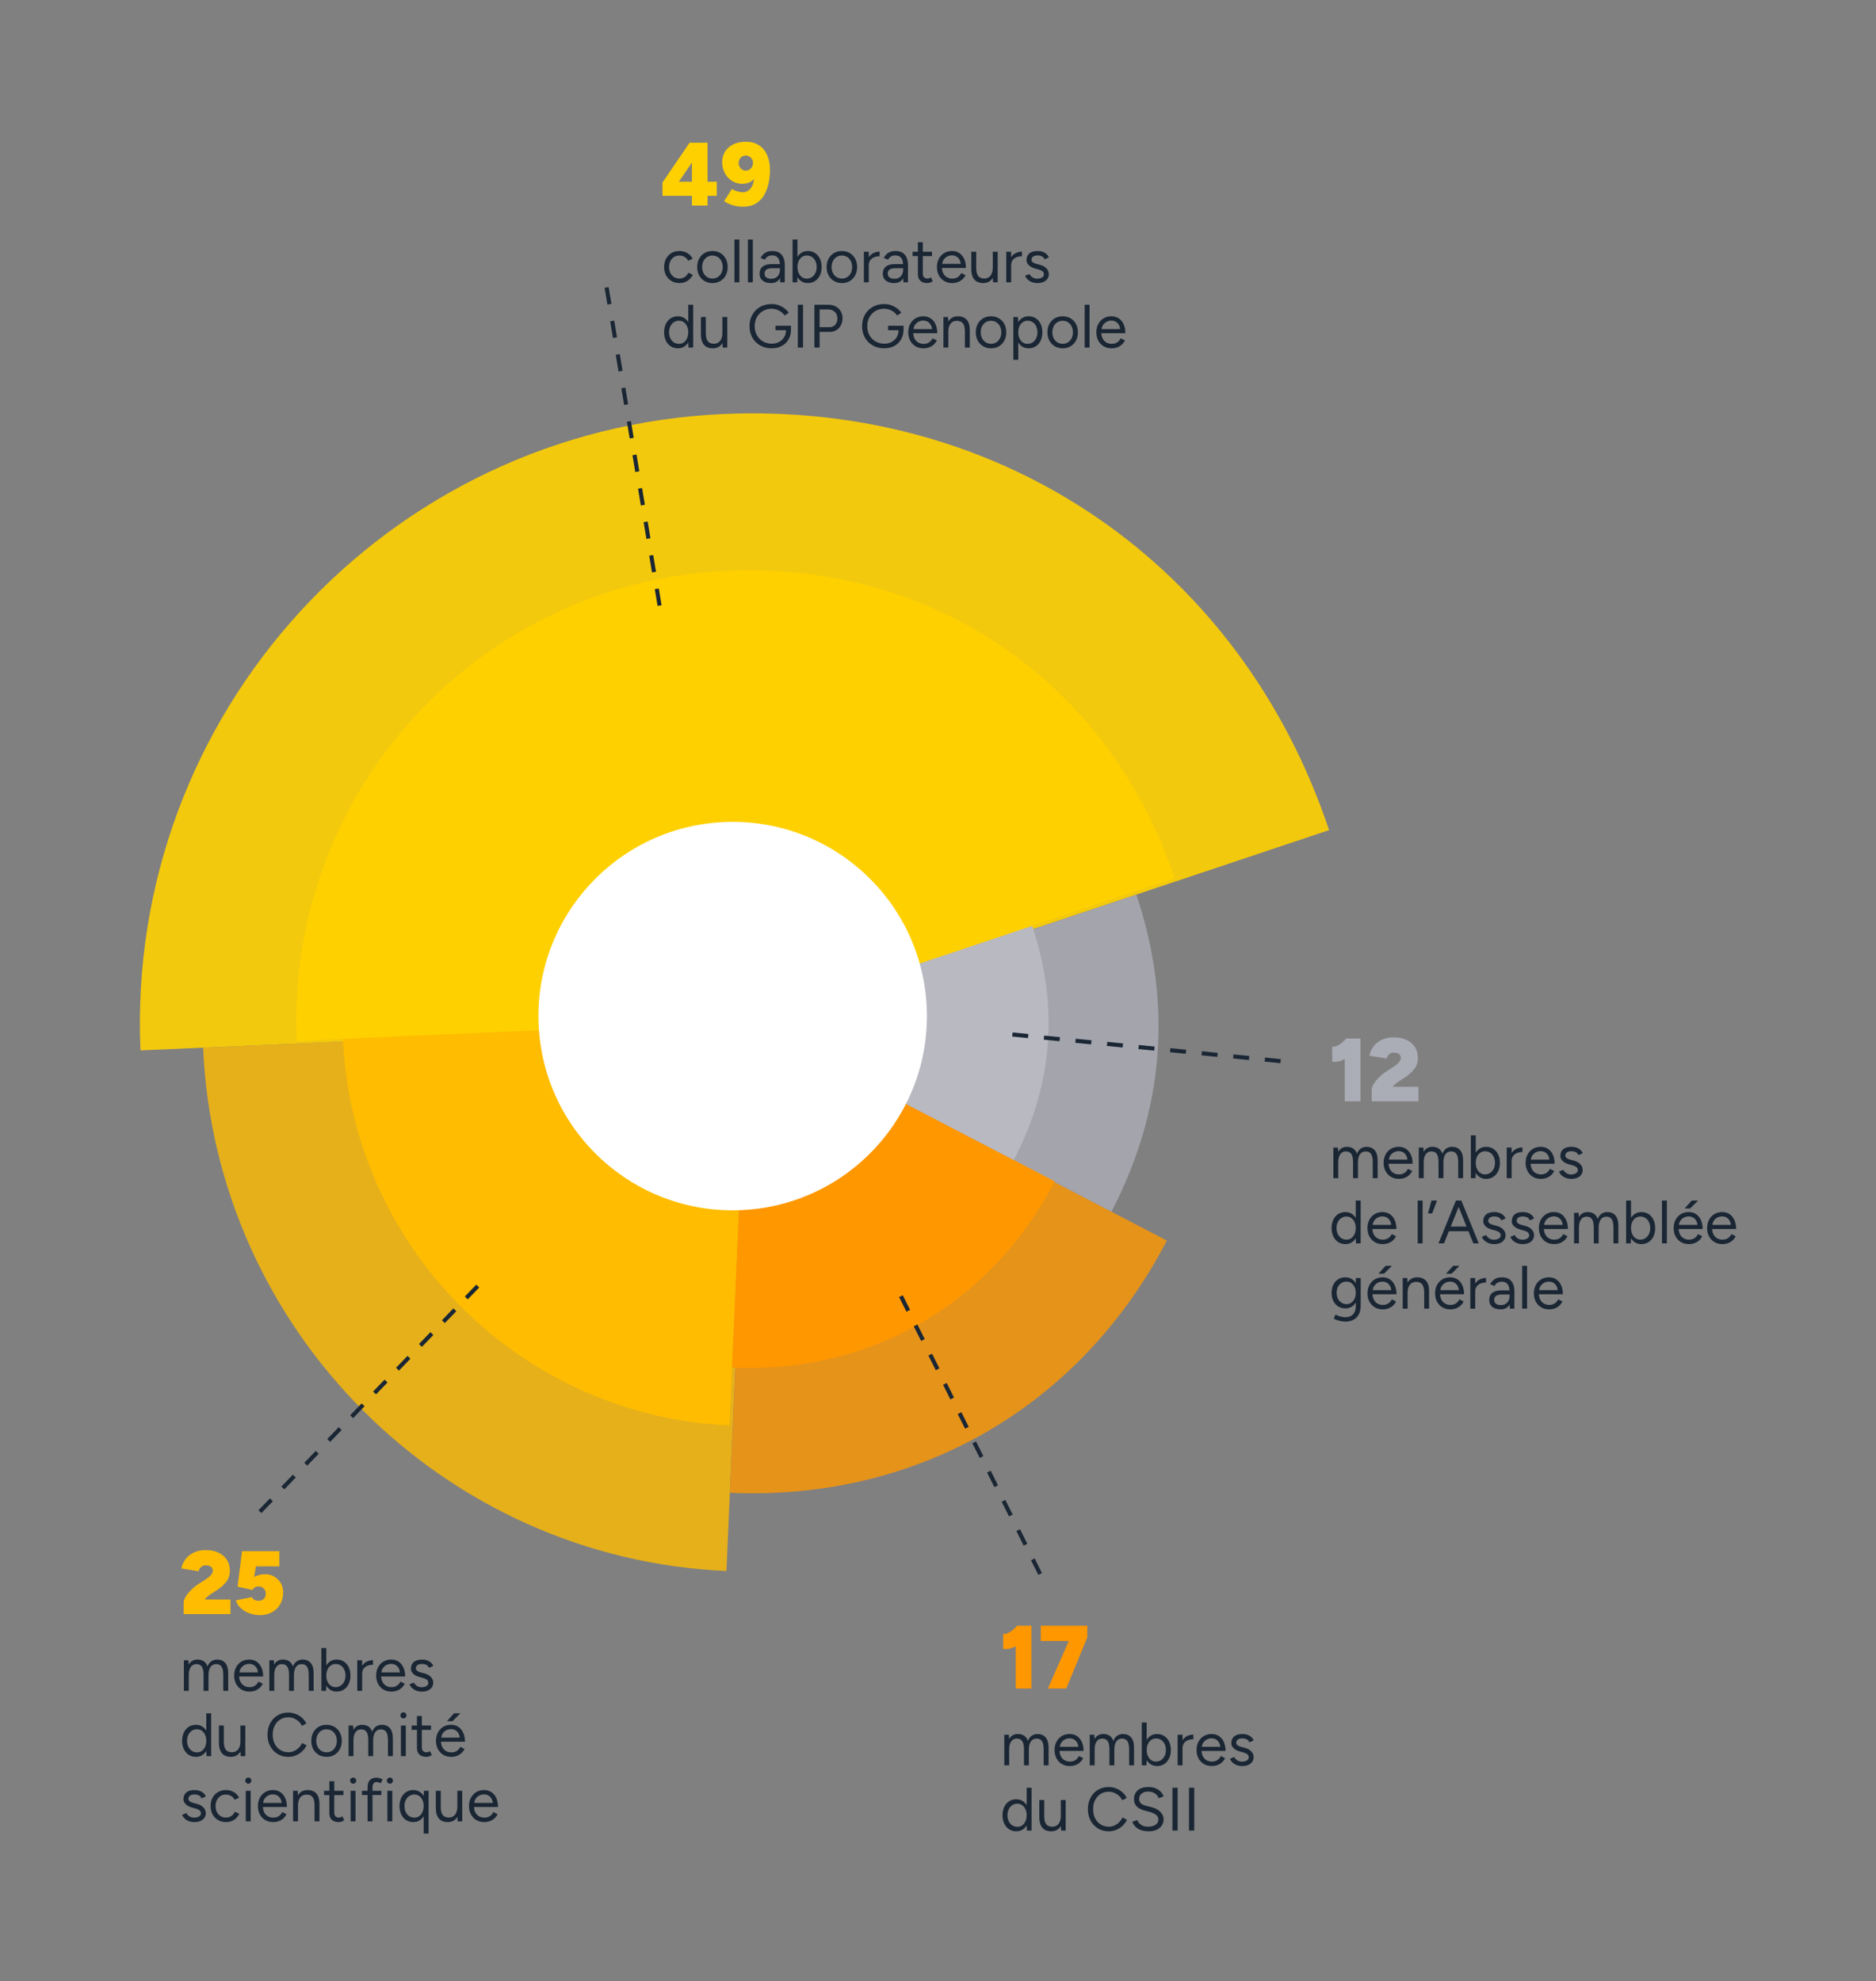 <?xml version="1.0" encoding="UTF-8"?>
<svg id="Calque_1" data-name="Calque 1" xmlns="http://www.w3.org/2000/svg" xmlns:xlink="http://www.w3.org/1999/xlink" viewBox="0 0 460 485.79">
  <rect x="0" y="0" width="460" height="485.79" fill="#808080" stroke="none"/>
  <defs>
    <filter id="luminosity-noclip" x="-37.829" y="46.792" width="417.279" height="259.835" color-interpolation-filters="sRGB" filterUnits="userSpaceOnUse">
      <feFlood flood-color="#fff" result="bg"/>
      <feBlend in="SourceGraphic" in2="bg"/>
    </filter>
    <radialGradient id="Dégradé_sans_nom_7" data-name="Dégradé sans nom 7" cx="-63.221" cy="654.324" fx="-63.221" fy="654.324" r="2" gradientTransform="translate(97640.123 -14210.171) rotate(-104.148) scale(78.76 -149.809) skewX(16.013)" gradientUnits="userSpaceOnUse">
      <stop offset="0" stop-color="#000"/>
      <stop offset=".013" stop-color="#000"/>
      <stop offset=".013" stop-color="#000"/>
      <stop offset=".174" stop-color="#030303"/>
      <stop offset=".323" stop-color="#0e0e0e"/>
      <stop offset=".468" stop-color="#212121"/>
      <stop offset=".61" stop-color="#3c3c3c"/>
      <stop offset=".75" stop-color="#5e5e5e"/>
      <stop offset=".886" stop-color="#878787"/>
      <stop offset="1" stop-color="#b0b0b0"/>
    </radialGradient>
    <mask id="mask" x="-37.829" y="46.792" width="417.279" height="259.835" maskUnits="userSpaceOnUse">
      <g style="filter: url(#luminosity-noclip);">
        <polygon points="18.805 306.627 -37.829 81.948 322.816 46.792 379.45 271.472 18.805 306.627" style="fill: url(#Dégradé_sans_nom_7);"/>
      </g>
    </mask>
    <filter id="luminosity-noclip-2" x="-54.409" y="154.425" width="334.451" height="333.37" color-interpolation-filters="sRGB" filterUnits="userSpaceOnUse">
      <feFlood flood-color="#fff" result="bg"/>
      <feBlend in="SourceGraphic" in2="bg"/>
    </filter>
    <radialGradient id="Dégradé_sans_nom_6" data-name="Dégradé sans nom 6" cx="-72.272" cy="654.955" fx="-72.272" fy="654.955" r="2" gradientTransform="translate(-35258.885 -23824.643) rotate(130.709) scale(64.974 -64.99) skewX(-.218)" gradientUnits="userSpaceOnUse">
      <stop offset="0" stop-color="#000"/>
      <stop offset=".011" stop-color="#000"/>
      <stop offset=".013" stop-color="#000"/>
      <stop offset=".382" stop-color="#010101"/>
      <stop offset=".528" stop-color="#080808"/>
      <stop offset=".634" stop-color="#151515"/>
      <stop offset=".721" stop-color="#262626"/>
      <stop offset=".796" stop-color="#3c3c3c"/>
      <stop offset=".863" stop-color="#585858"/>
      <stop offset=".924" stop-color="#797979"/>
      <stop offset=".979" stop-color="#9f9f9f"/>
      <stop offset="1" stop-color="#b0b0b0"/>
    </radialGradient>
    <mask id="mask-1" x="-54.409" y="154.425" width="334.451" height="333.37" maskUnits="userSpaceOnUse">
      <g style="filter: url(#luminosity-noclip-2);">
        <polygon points="280.042 307.626 125.023 487.796 -54.409 334.595 100.61 154.425 280.042 307.626" style="fill: url(#Dégradé_sans_nom_6);"/>
      </g>
    </mask>
    <filter id="luminosity-noclip-3" x="92.765" y="173.386" width="263.104" height="267.063" color-interpolation-filters="sRGB" filterUnits="userSpaceOnUse">
      <feFlood flood-color="#fff" result="bg"/>
      <feBlend in="SourceGraphic" in2="bg"/>
    </filter>
    <radialGradient id="Dégradé_sans_nom_6-2" data-name="Dégradé sans nom 6" cx="-70.297" cy="661.284" fx="-70.297" fy="661.284" r="2" gradientTransform="translate(-36485.21 4150.681) rotate(90) scale(55.483 -55.483)" xlink:href="#Dégradé_sans_nom_6"/>
    <mask id="mask-2" x="92.765" y="173.386" width="263.104" height="267.063" maskUnits="userSpaceOnUse">
      <g style="filter: url(#luminosity-noclip-3);">
        <rect x="128.509" y="206.402" width="191.616" height="201.031" transform="translate(-116.96 139.447) rotate(-27.7)" style="fill: url(#Dégradé_sans_nom_6-2);"/>
      </g>
    </mask>
    <clipPath id="clippath">
      <rect x="166.058" y="201.133" width="122.858" height="118.43" style="fill: none;"/>
    </clipPath>
    <filter id="luminosity-noclip-4" x="161.43" y="196.11" width="132.114" height="128.477" color-interpolation-filters="sRGB" filterUnits="userSpaceOnUse">
      <feFlood flood-color="#fff" result="bg"/>
      <feBlend in="SourceGraphic" in2="bg"/>
    </filter>
    <radialGradient id="Dégradé_sans_nom_6-3" data-name="Dégradé sans nom 6" cx="-63.331" cy="663.246" fx="-63.331" fy="663.246" r="2" gradientTransform="translate(4544.833 26906.346) rotate(-2.345) scale(52.228 -40.408) skewX(.08)" xlink:href="#Dégradé_sans_nom_6"/>
    <mask id="mask-3" x="161.43" y="196.11" width="132.114" height="128.477" maskUnits="userSpaceOnUse">
      <g style="filter: url(#luminosity-noclip-4);">
        <polygon points="161.43 201.323 288.719 196.11 293.544 319.374 166.254 324.587 161.43 201.323" style="fill: url(#Dégradé_sans_nom_6-3);"/>
      </g>
    </mask>
    <clipPath id="clippath-1">
      <rect x="166.058" y="201.133" width="122.858" height="118.43" style="fill: none;"/>
    </clipPath>
  </defs>
  <g>
    <g style="opacity: .9;">
      <g style="mask: url(#mask);">
        <path d="M183.964,251.037l-149.518,6.528c-3.606-82.576,60.412-152.442,142.99-156.046,68.456-2.99,126.714,37.05,148.456,102.03l-141.928,47.488Z" style="fill: #ffd000;"/>
      </g>
    </g>
    <g style="opacity: .8;">
      <g style="mask: url(#mask-1);">
        <path d="M183.984,251.039l-5.858,134.184c-69.366-3.028-125.298-58.96-128.326-128.326l134.184-5.858Z" style="fill: #ffbc00;"/>
      </g>
    </g>
    <g style="opacity: .8;">
      <g style="mask: url(#mask-2);">
        <path d="M184.008,251.041l102.116,53.158c-21.226,40.776-61.212,63.862-107.138,61.856l5.022-115.014Z" style="fill: #ff9700;"/>
      </g>
    </g>
    <g style="opacity: .8;">
      <g style="clip-path: url(#clippath);">
        <g style="mask: url(#mask-3);">
          <g style="clip-path: url(#clippath-1);">
            <path d="M184.027,251.043l94.618-31.658c8.918,26.65,6.86,52.802-6.118,77.728l-88.5-46.07Z" style="fill: #abadb6;"/>
          </g>
        </g>
      </g>
    </g>
    <path d="M183.178,250.415l-110.426,4.822c-2.664-60.988,44.618-112.586,105.604-115.248,50.558-2.208,93.584,27.362,109.642,75.354l-104.82,35.072Z" style="fill: #ffd000;"/>
    <path d="M183.193,250.416l-4.326,99.1c-51.23-2.236-92.538-43.544-94.774-94.774l99.1-4.326Z" style="fill: #ffbc00;"/>
    <path d="M183.21,250.418l75.418,39.26c-15.676,30.114-45.208,47.164-79.126,45.684l3.708-84.944Z" style="fill: #ff9700;"/>
    <path d="M183.225,250.419l69.88-23.382c6.586,19.684,5.066,38.998-4.518,57.408l-65.362-34.026Z" style="fill: #b8b9c1;"/>
    <path d="M132.073,251.232c-1.148-26.278,19.226-48.512,45.504-49.658,26.278-1.148,48.512,19.224,49.658,45.504,1.148,26.278-19.224,48.51-45.504,49.658-26.278,1.148-48.51-19.226-49.658-45.504" style="fill: #fff;"/>
  </g>
  <path d="M161.239,148.574l-.684-4.105.986-.164.684,4.105-.986.164ZM159.872,140.363l-.684-4.105.986-.164.684,4.105-.986.164ZM158.505,132.152l-.684-4.105.986-.164.684,4.105-.986.164ZM157.138,123.941l-.684-4.105.986-.164.684,4.105-.986.164ZM155.771,115.73l-.683-4.105.986-.164.683,4.105-.986.164ZM154.404,107.52l-.684-4.105.986-.164.684,4.105-.986.164ZM153.037,99.309l-.684-4.105.986-.164.684,4.105-.986.164ZM151.669,91.098l-.684-4.105.986-.164.684,4.105-.986.164ZM150.302,82.887l-.684-4.105.986-.164.684,4.105-.986.164ZM148.935,74.676l-.684-4.105.986-.164.684,4.105-.986.164Z" style="fill: #1a2634;"/>
  <g>
    <path d="M270.455,79.705c.226-.344.52-.612.886-.802.364-.19.752-.286,1.162-.286.42,0,.79.096,1.11.286.32.19.576.46.766.81.19.35.284.764.284,1.246l.316-.256h-5.176l.316.24c0-.48.112-.892.336-1.238M273.965,85.173c.426-.16.796-.384,1.11-.676.316-.288.568-.63.758-1.02l-1.034-.524c-.2.41-.484.74-.848.99-.366.25-.812.374-1.342.374-.5,0-.946-.112-1.336-.336-.39-.226-.692-.552-.908-.984-.214-.428-.322-.944-.322-1.544l-.3.256h6.196c0-.842-.14-1.57-.42-2.19-.28-.62-.676-1.104-1.186-1.448-.51-.346-1.114-.518-1.814-.518-.72,0-1.358.168-1.914.502-.554.336-.99.798-1.304,1.388-.316.59-.472,1.27-.472,2.04s.156,1.45.472,2.04c.314.59.752,1.052,1.312,1.388.56.334,1.206.502,1.936.502.52,0,.992-.08,1.416-.24M267.163,74.733h-1.2v10.5h1.2v-10.5ZM259.267,83.943c-.386-.24-.686-.572-.9-.998-.216-.424-.324-.912-.324-1.462,0-.56.108-1.05.324-1.47.214-.42.51-.75.884-.99.376-.24.808-.36,1.298-.36.5,0,.94.12,1.32.36.38.24.678.572.892.998.216.424.322.912.322,1.462s-.106,1.038-.322,1.462c-.214.426-.51.758-.884.998-.376.24-.808.36-1.298.36s-.928-.12-1.312-.36M262.513,84.911c.56-.336.998-.798,1.314-1.388.314-.59.472-1.27.472-2.04s-.158-1.45-.472-2.04c-.316-.59-.756-1.052-1.32-1.388-.566-.334-1.214-.502-1.944-.502s-1.376.168-1.942.502c-.564.336-1.004.798-1.32,1.388-.314.59-.472,1.27-.472,2.04s.16,1.45.48,2.04c.32.59.762,1.052,1.328,1.388.564.334,1.216.502,1.956.502.72,0,1.36-.168,1.92-.502M250.769,83.959c-.34-.242-.608-.576-.802-1.006-.196-.43-.292-.92-.292-1.47,0-.56.096-1.052.292-1.478.194-.424.464-.758.81-.998.344-.238.736-.36,1.178-.36.478,0,.902.122,1.266.36.366.24.65.576.856,1.006.204.43.308.92.308,1.47,0,.56-.108,1.052-.324,1.478-.214.424-.504.756-.87.998-.364.238-.782.358-1.252.358-.44,0-.83-.12-1.17-.358M253.979,84.917c.51-.33.908-.792,1.192-1.386.286-.596.428-1.278.428-2.048,0-.78-.142-1.464-.428-2.056-.284-.588-.682-1.05-1.192-1.378-.51-.332-1.1-.496-1.77-.496-.63,0-1.182.164-1.658.496-.474.328-.842.79-1.102,1.378-.26.592-.39,1.276-.39,2.056,0,.77.13,1.452.39,2.048.26.594.628,1.056,1.102,1.386.476.33,1.028.496,1.658.496.67,0,1.26-.166,1.77-.496M249.675,88.233v-9.12l-.076-1.38h-1.124v10.5h1.2ZM241.701,83.943c-.384-.24-.684-.572-.9-.998-.214-.424-.322-.912-.322-1.462,0-.56.108-1.05.322-1.47.216-.42.51-.75.886-.99.374-.24.808-.36,1.298-.36.5,0,.94.12,1.32.36.38.24.676.572.892.998.214.424.322.912.322,1.462s-.108,1.038-.322,1.462c-.216.426-.51.758-.886.998-.374.24-.806.36-1.296.36s-.928-.12-1.314-.36M244.949,84.911c.56-.336.998-.798,1.312-1.388.316-.59.474-1.27.474-2.04s-.158-1.45-.474-2.04c-.314-.59-.754-1.052-1.32-1.388-.564-.334-1.212-.502-1.942-.502s-1.378.168-1.942.502c-.566.336-1.006.798-1.32,1.388-.316.59-.472,1.27-.472,2.04s.16,1.45.48,2.04.762,1.052,1.326,1.388c.566.334,1.218.502,1.958.502.72,0,1.36-.168,1.92-.502M237.795,81.393v-.36c.01-.83-.108-1.5-.354-2.01-.244-.51-.584-.882-1.02-1.118-.434-.234-.946-.352-1.536-.352-.62,0-1.15.15-1.59.45-.44.3-.776.734-1.006,1.304s-.344,1.252-.344,2.04h.584c0-.848.182-1.506.548-1.972.364-.464.878-.698,1.538-.698.38,0,.72.074,1.02.218.3.146.534.412.704.802.17.39.256.956.256,1.696h1.2ZM237.795,81.393h-1.2v3.84h1.2v-3.84ZM232.529,85.233v-6.12l-.074-1.38h-1.126v7.5h1.2ZM224.331,79.705c.226-.344.52-.612.886-.802.364-.19.752-.286,1.162-.286.42,0,.79.096,1.11.286.32.19.576.46.766.81.19.35.284.764.284,1.246l.316-.256h-5.176l.316.24c0-.48.112-.892.336-1.238M227.841,85.173c.426-.16.796-.384,1.11-.676.316-.288.568-.63.758-1.02l-1.034-.524c-.2.41-.484.74-.848.99-.366.25-.812.374-1.342.374-.5,0-.946-.112-1.336-.336-.39-.226-.692-.552-.908-.984-.214-.428-.322-.944-.322-1.544l-.3.256h6.196c0-.842-.14-1.57-.42-2.19-.28-.62-.676-1.104-1.186-1.448-.51-.346-1.114-.518-1.814-.518-.72,0-1.358.168-1.914.502-.554.336-.99.798-1.304,1.388-.316.59-.472,1.27-.472,2.04s.156,1.45.472,2.04c.314.59.752,1.052,1.312,1.388.56.334,1.206.502,1.936.502.52,0,.992-.08,1.416-.24M220.949,80.973l.6-.106v-.99h-3.794v1.096h3.194ZM219.285,84.835c.71-.384,1.264-.92,1.664-1.604.4-.686.6-1.488.6-2.408l-1.214.09c0,.66-.15,1.242-.45,1.748-.3.504-.712.9-1.238,1.184-.526.286-1.128.428-1.808.428-.81,0-1.532-.184-2.166-.556-.636-.368-1.132-.876-1.486-1.522-.356-.644-.532-1.376-.532-2.198,0-.848.18-1.594.54-2.234.36-.64.854-1.142,1.484-1.508.63-.364,1.35-.546,2.16-.546.41,0,.818.07,1.222.208.406.142.778.338,1.118.594.34.254.61.542.81.862l1.006-.69c-.27-.41-.626-.774-1.066-1.096-.44-.318-.924-.572-1.454-.756-.53-.186-1.076-.278-1.636-.278-1.07,0-2.014.232-2.834.698-.82.464-1.464,1.104-1.928,1.92-.464.814-.698,1.758-.698,2.826,0,1.052.234,1.984.698,2.798.464.816,1.108,1.456,1.928,1.92.82.466,1.764.698,2.834.698.92,0,1.736-.192,2.446-.578M200.969,75.887h2.13c.65,0,1.186.202,1.606.6.42.402.63.926.63,1.576,0,.64-.178,1.16-.532,1.56-.356.4-.808.6-1.358.6h-2.476v-4.336ZM200.969,85.233v-3.856h2.476c.62,0,1.164-.142,1.634-.426.47-.286.84-.678,1.11-1.178s.406-1.07.406-1.71c0-.66-.148-1.24-.442-1.74-.296-.5-.706-.89-1.23-1.17-.526-.28-1.128-.42-1.808-.42h-3.42v10.5h1.274ZM196.905,74.733h-1.274v10.5h1.274v-10.5ZM193.349,80.973l.6-.106v-.99h-3.794v1.096h3.194ZM191.685,84.835c.71-.384,1.264-.92,1.664-1.604.4-.686.6-1.488.6-2.408l-1.214.09c0,.66-.15,1.242-.45,1.748-.3.504-.712.9-1.238,1.184-.524.286-1.128.428-1.808.428-.81,0-1.532-.184-2.166-.556-.636-.368-1.13-.876-1.486-1.522-.354-.644-.532-1.376-.532-2.198,0-.848.18-1.594.54-2.234.36-.64.854-1.142,1.484-1.508.63-.364,1.35-.546,2.16-.546.41,0,.818.07,1.224.208.404.142.776.338,1.116.594.34.254.61.542.81.862l1.006-.69c-.27-.41-.626-.774-1.066-1.096-.44-.318-.924-.572-1.454-.756-.53-.186-1.076-.278-1.636-.278-1.07,0-2.014.232-2.834.698-.82.464-1.462,1.104-1.928,1.92-.464.814-.698,1.758-.698,2.826,0,1.052.234,1.984.698,2.798.466.816,1.108,1.456,1.928,1.92.82.466,1.764.698,2.834.698.92,0,1.736-.192,2.446-.578M171.869,81.573v.36c0,.82.12,1.488.36,2.002.24.516.58.89,1.02,1.126.44.234.95.352,1.53.352.63,0,1.164-.15,1.598-.45.436-.3.768-.736.998-1.306.23-.57.344-1.248.344-2.04h-.584c0,.842-.182,1.496-.548,1.966-.364.47-.872.704-1.522.704-.38,0-.722-.072-1.028-.216-.304-.146-.542-.414-.712-.802-.17-.392-.256-.956-.256-1.696h-1.2ZM173.069,77.733h-1.2v3.84h1.2v-3.84ZM178.335,85.233v-7.5h-1.2v6.12l.074,1.38h1.126ZM165.239,83.959c-.37-.242-.66-.576-.87-1.006-.21-.43-.314-.92-.314-1.47s.104-1.04.314-1.47c.21-.43.498-.766.864-1.006.364-.238.782-.36,1.252-.36.45,0,.844.122,1.184.36.34.24.608.576.804,1.006.194.43.292.92.292,1.47s-.098,1.04-.292,1.47c-.196.43-.464.764-.804,1.006-.34.238-.73.358-1.17.358-.47,0-.89-.12-1.26-.358M167.887,84.917c.476-.33.842-.792,1.102-1.386.26-.596.39-1.278.39-2.048,0-.78-.13-1.464-.39-2.056-.26-.588-.626-1.05-1.102-1.378-.474-.332-1.028-.496-1.658-.496-.67,0-1.26.164-1.77.496-.51.328-.906.79-1.192,1.378-.284.592-.428,1.276-.428,2.056,0,.77.144,1.452.428,2.048.286.594.682,1.056,1.192,1.386.51.33,1.1.496,1.77.496.63,0,1.184-.166,1.658-.496M169.965,85.233v-10.5h-1.2v9.104l.06,1.396h1.14Z" style="fill: #1a2634;"/>
    <path d="M255.838,69.151c.41-.176.736-.428.976-.758.24-.33.36-.72.36-1.17,0-.34-.086-.66-.256-.96-.17-.3-.42-.568-.75-.802-.33-.236-.74-.412-1.23-.534l-.75-.194c-.42-.11-.738-.252-.952-.428-.216-.174-.322-.362-.322-.562,0-.35.13-.622.39-.818.26-.194.62-.292,1.08-.292.43,0,.794.076,1.094.226.3.15.516.394.646.734l1.05-.464c-.12-.32-.31-.598-.57-.834-.26-.234-.57-.416-.93-.548-.36-.128-.76-.194-1.2-.194-.92,0-1.614.198-2.078.592-.466.396-.698.948-.698,1.658,0,.46.19.872.57,1.238.38.364.91.636,1.59.818l.72.194c.46.12.808.276,1.042.466.236.19.354.44.354.75,0,.34-.16.602-.48.786-.32.186-.716.278-1.186.278-.41,0-.784-.104-1.124-.314-.34-.212-.596-.486-.766-.826l-1.05.436c.12.32.318.614.592.884.276.27.618.488,1.028.652.41.166.89.248,1.44.248.53,0,1-.088,1.41-.262M247.934,61.733h-1.2v7.5h1.2v-7.5ZM247.934,65.109c0-.57.13-1.022.39-1.35.26-.332.592-.568.996-.714.406-.144.828-.216,1.268-.216v-1.126c-.54,0-1.052.122-1.538.368-.484.244-.882.62-1.192,1.124-.31.506-.464,1.164-.464,1.974l.54-.06ZM238.168,65.573v.36c0,.82.12,1.488.36,2.002.24.516.58.89,1.02,1.126.44.234.95.352,1.53.352.63,0,1.162-.15,1.598-.45.436-.3.768-.734.998-1.304.23-.572.344-1.25.344-2.042h-.584c0,.842-.184,1.496-.548,1.966-.366.47-.872.706-1.522.706-.38,0-.724-.074-1.028-.218-.306-.146-.542-.412-.712-.802-.17-.39-.256-.956-.256-1.696h-1.2ZM239.368,61.733h-1.2v3.84h1.2v-3.84ZM244.634,69.233v-7.5h-1.2v6.12l.074,1.38h1.126ZM231.366,63.705c.226-.344.52-.612.886-.802.364-.19.752-.286,1.162-.286.42,0,.79.096,1.11.286.32.19.574.46.764.81.19.35.286.766.286,1.246l.314-.256h-5.174l.314.24c0-.48.114-.892.338-1.238M234.876,69.173c.426-.16.796-.384,1.11-.674.316-.29.568-.632.758-1.02l-1.036-.526c-.2.41-.482.74-.846.99-.366.25-.814.376-1.344.376-.5,0-.944-.114-1.334-.338-.39-.226-.692-.552-.908-.982-.216-.43-.322-.946-.322-1.546l-.3.256h6.194c0-.842-.14-1.57-.42-2.19s-.674-1.104-1.184-1.448c-.51-.346-1.116-.518-1.816-.518-.72,0-1.356.168-1.912.502-.554.336-.99.798-1.304,1.388-.316.59-.474,1.27-.474,2.04s.158,1.45.474,2.04c.314.59.752,1.052,1.312,1.388.56.334,1.204.502,1.934.502.52,0,.994-.08,1.418-.24M228.524,61.733h-4.754v1.066h4.754v-1.066ZM228.014,69.315c.21-.064.444-.182.704-.352l-.464-.976c-.19.142-.342.228-.458.264-.114.034-.232.052-.352.052-.37,0-.658-.102-.862-.308-.206-.204-.308-.496-.308-.878v-7.724h-1.2v7.844c0,.69.2,1.226.6,1.606.4.38.964.57,1.694.57.22,0,.436-.032.646-.098M221.278,68.505c.46-.604.69-1.418.69-2.436h-.51c0,.47-.086.876-.262,1.222-.174.344-.422.61-.742.794-.32.186-.696.278-1.126.278-.52,0-.924-.112-1.214-.338-.29-.224-.436-.532-.436-.922,0-.43.148-.76.444-.99.294-.23.792-.344,1.492-.344h1.874v-1.006h-2.144c-.91,0-1.618.202-2.122.608-.506.404-.758.988-.758,1.746,0,.72.248,1.284.742,1.688.496.406,1.182.608,2.062.608s1.55-.302,2.01-.908M222.628,69.233l.016-4.064c.01-.79-.1-1.454-.33-1.988-.23-.536-.572-.94-1.028-1.216-.454-.274-1.032-.412-1.732-.412-.46,0-.87.068-1.23.202-.36.136-.676.33-.946.586-.27.254-.5.558-.69.906l1.08.422c.19-.362.434-.624.728-.788.296-.166.648-.248,1.058-.248.45,0,.814.1,1.094.3s.486.492.616.878c.13.384.194.872.194,1.462v2.73l.06,1.23h1.11ZM213.028,61.733h-1.2v7.5h1.2v-7.5ZM213.028,65.109c0-.57.13-1.022.39-1.35.26-.332.594-.568.998-.714.406-.144.828-.216,1.268-.216v-1.126c-.54,0-1.052.122-1.538.368-.484.244-.882.62-1.192,1.124-.31.506-.466,1.164-.466,1.974l.54-.06ZM205.132,67.943c-.386-.24-.686-.572-.9-.998-.216-.424-.322-.912-.322-1.462,0-.56.106-1.05.322-1.47.214-.42.51-.75.884-.99.376-.24.808-.36,1.298-.36.5,0,.94.12,1.32.36.38.24.678.572.892.998.216.424.322.912.322,1.462s-.106,1.038-.322,1.462c-.214.426-.51.758-.884.998-.376.24-.808.36-1.298.36s-.928-.12-1.312-.36M208.38,68.911c.558-.336.996-.798,1.312-1.388.314-.59.472-1.27.472-2.04s-.158-1.45-.472-2.04c-.316-.59-.756-1.052-1.32-1.388-.566-.334-1.214-.502-1.942-.502-.732,0-1.378.168-1.944.502-.564.336-1.004.798-1.32,1.388-.314.59-.472,1.27-.472,2.04s.16,1.45.48,2.04c.32.59.762,1.052,1.328,1.388.564.334,1.216.502,1.958.502.72,0,1.358-.168,1.92-.502M196.634,67.959c-.34-.24-.608-.576-.802-1.006-.196-.43-.292-.92-.292-1.47,0-.56.096-1.052.292-1.478.194-.424.464-.758.81-.996.344-.24.736-.362,1.178-.362.48,0,.902.122,1.266.362.366.238.65.574.856,1.004.204.43.308.92.308,1.47,0,.56-.108,1.052-.324,1.478-.214.424-.504.758-.87.998-.364.24-.782.36-1.252.36-.44,0-.83-.12-1.17-.36M199.844,68.919c.51-.332.908-.794,1.192-1.388.286-.596.428-1.278.428-2.048,0-.78-.142-1.464-.428-2.056-.284-.588-.682-1.048-1.192-1.378-.51-.33-1.1-.496-1.77-.496-.63,0-1.182.166-1.658.496-.474.33-.842.79-1.102,1.378-.26.592-.39,1.276-.39,2.056,0,.77.13,1.452.39,2.048.26.594.628,1.056,1.102,1.388.476.328,1.028.494,1.658.494.67,0,1.26-.166,1.77-.494M195.48,69.233l.06-1.396v-9.104h-1.2v10.5h1.14ZM191.07,68.505c.458-.604.69-1.418.69-2.436h-.51c0,.47-.088.876-.264,1.222-.174.344-.422.61-.742.794-.32.186-.696.278-1.124.278-.52,0-.926-.112-1.216-.338-.29-.224-.434-.532-.434-.922,0-.43.146-.76.442-.99.294-.23.792-.344,1.492-.344h1.876v-1.006h-2.146c-.91,0-1.618.202-2.122.608-.506.404-.758.988-.758,1.746,0,.72.248,1.284.742,1.688.496.406,1.184.608,2.064.608s1.55-.302,2.01-.908M192.42,69.233l.014-4.064c.01-.79-.1-1.454-.33-1.988-.23-.536-.572-.94-1.028-1.216-.454-.274-1.032-.412-1.732-.412-.46,0-.87.068-1.23.202-.36.136-.674.33-.944.586-.27.254-.502.558-.69.906l1.08.422c.188-.362.432-.624.726-.788.296-.166.648-.248,1.058-.248.45,0,.816.1,1.096.3.278.2.484.492.614.878.13.384.196.872.196,1.462v2.73l.06,1.23h1.11ZM184.59,58.733h-1.2v10.5h1.2v-10.5ZM181.29,58.733h-1.2v10.5h1.2v-10.5ZM173.392,67.943c-.384-.24-.684-.572-.9-.998-.214-.424-.322-.912-.322-1.462,0-.56.108-1.05.322-1.47.216-.42.51-.75.886-.99.374-.24.806-.36,1.296-.36.5,0,.94.12,1.32.36.38.24.678.572.894.998.214.424.322.912.322,1.462s-.108,1.038-.322,1.462c-.216.426-.51.758-.886.998-.374.24-.808.36-1.298.36s-.926-.12-1.312-.36M176.64,68.911c.56-.336.998-.798,1.312-1.388.316-.59.472-1.27.472-2.04s-.156-1.45-.472-2.04c-.314-.59-.754-1.052-1.32-1.388-.564-.334-1.212-.502-1.942-.502s-1.378.168-1.942.502c-.566.336-1.006.798-1.32,1.388-.316.59-.474,1.27-.474,2.04s.16,1.45.48,2.04c.32.59.764,1.052,1.328,1.388.566.334,1.218.502,1.958.502.72,0,1.36-.168,1.92-.502M168.57,68.873c.57-.36,1.006-.86,1.304-1.5l-1.094-.494c-.2.45-.492.8-.878,1.048-.384.252-.822.376-1.312.376s-.928-.12-1.312-.36c-.386-.24-.686-.572-.9-.998-.216-.424-.322-.912-.322-1.462s.106-1.038.322-1.462c.214-.426.51-.758.884-.998.376-.24.808-.36,1.298-.36s.924.112,1.306.338c.378.224.668.538.87.938l1.094-.496c-.3-.6-.736-1.064-1.304-1.394-.57-.33-1.216-.496-1.936-.496-.73,0-1.38.168-1.95.502-.57.336-1.012.798-1.328,1.388-.314.59-.472,1.27-.472,2.04s.16,1.45.48,2.04.766,1.052,1.334,1.388c.57.334,1.226.502,1.966.502.73,0,1.38-.18,1.95-.54" style="fill: #1a2634;"/>
    <path d="M183.763,38.386c.264.162.476.378.638.648.16.272.242.576.242.914s-.082.652-.242.946c-.162.294-.374.524-.638.692-.264.17-.566.254-.902.254-.324,0-.616-.084-.88-.254-.264-.168-.474-.398-.628-.692-.154-.294-.23-.608-.23-.946s.076-.642.23-.914c.154-.27.364-.486.628-.648.264-.162.556-.242.88-.242.336,0,.638.08.902.242M179.791,35.404c-.872.434-1.544,1.024-2.012,1.772-.47.748-.704,1.598-.704,2.552,0,.982.212,1.878.638,2.684.424.806,1.012,1.452,1.76,1.936.748.484,1.606.726,2.574.726.894,0,1.66-.228,2.298-.682.638-.454,1.126-1.042,1.464-1.76l-.814-.418c0,1.76-.264,3.022-.792,3.784s-1.196,1.144-2.002,1.144c-.368,0-.8-.062-1.298-.186-.5-.126-.976-.334-1.43-.628l-1.914,2.992c.644.44,1.36.778,2.144,1.012.786.234,1.602.352,2.454.352,1.276,0,2.342-.264,3.2-.792.858-.528,1.536-1.228,2.036-2.1.498-.874.858-1.838,1.078-2.894s.33-2.112.33-3.168c0-.998-.122-1.918-.364-2.76-.242-.844-.604-1.582-1.088-2.212-.484-.63-1.096-1.122-1.838-1.474-.74-.352-1.616-.528-2.628-.528-1.188,0-2.218.216-3.092.648M169.661,39.86v4.708h-3.212l3.212-4.708ZM173.489,50.398v-2.376h2.266v-3.454h-2.266v-9.57h-4.4l-6.644,9.746v3.278h7.216v2.376h3.828Z" style="fill: #ffd000;"/>
  </g>
  <path d="M313.955,260.7l-3.86-.384.1-.994,3.86.384-.1.994ZM306.227,259.932l-3.869-.385.1-.994,3.869.385-.1.994ZM298.488,259.162l-3.869-.384.1-.994,3.869.384-.1.994ZM290.751,258.394l-3.869-.385.1-.994,3.869.385-.1.994ZM283.013,257.624l-3.869-.385.1-.994,3.869.385-.1.994ZM275.274,256.854l-3.868-.385.1-.994,3.868.385-.1.994ZM267.537,256.086l-3.869-.384.1-.995,3.869.384-.1.995ZM259.799,255.316l-3.868-.385.1-.994,3.868.385-.1.994ZM252.062,254.547l-3.869-.385.1-.994,3.869.385-.1.994Z" style="fill: #1a2634;"/>
  <g>
    <path d="M377.738,315.362c.224-.346.52-.612.884-.804.366-.188.754-.284,1.164-.284.42,0,.79.096,1.11.284.32.192.574.462.764.81.19.352.286.766.286,1.246l.314-.254h-5.174l.314.238c0-.48.112-.892.338-1.236M381.248,320.828c.424-.158.794-.384,1.11-.674.314-.29.568-.63.758-1.02l-1.036-.524c-.2.41-.482.74-.848.988-.364.252-.812.376-1.342.376-.5,0-.944-.112-1.334-.338-.39-.224-.694-.552-.908-.982-.216-.43-.322-.946-.322-1.544l-.3.254h6.194c0-.84-.14-1.57-.42-2.19-.28-.62-.674-1.102-1.184-1.448-.51-.344-1.116-.518-1.816-.518-.72,0-1.358.168-1.912.504-.556.334-.99.798-1.306,1.386-.314.592-.472,1.272-.472,2.042s.158,1.45.472,2.038c.316.592.754,1.054,1.314,1.388.56.336,1.204.502,1.934.502.52,0,.992-.08,1.418-.24M374.446,310.388h-1.2v10.5h1.2v-10.5ZM369.976,320.162c.46-.606.69-1.418.69-2.438h-.51c0,.47-.088.878-.262,1.222-.176.346-.424.61-.744.796-.32.184-.694.276-1.124.276-.52,0-.926-.112-1.216-.336-.29-.226-.434-.534-.434-.924,0-.428.148-.758.442-.99.296-.228.792-.344,1.492-.344h1.876v-1.004h-2.146c-.91,0-1.616.202-2.122.606-.504.406-.758.988-.758,1.748,0,.72.248,1.282.744,1.688.494.404,1.182.606,2.062.606s1.55-.302,2.01-.906M371.326,320.89l.014-4.066c.01-.79-.1-1.452-.33-1.988-.23-.534-.572-.94-1.026-1.214-.456-.276-1.034-.414-1.734-.414-.46,0-.87.068-1.23.204-.36.134-.674.33-.944.584-.27.256-.5.558-.69.908l1.08.42c.19-.36.432-.622.728-.788.294-.164.646-.248,1.056-.248.45,0,.816.102,1.096.3.28.202.484.494.614.878.13.386.196.874.196,1.462v2.73l.06,1.232h1.11ZM361.726,313.39h-1.2v7.5h1.2v-7.5ZM361.726,316.764c0-.57.13-1.02.39-1.35.26-.33.592-.568.998-.712.404-.146.826-.218,1.266-.218v-1.124c-.54,0-1.052.122-1.536.366-.486.246-.884.62-1.194,1.126-.31.504-.464,1.162-.464,1.972l.54-.06ZM355.936,312.324l1.934-1.936h-1.544l-1.756,1.936h1.366ZM353.514,315.362c.224-.346.52-.612.884-.804.366-.188.752-.284,1.162-.284.42,0,.79.096,1.11.284.32.192.576.462.766.81.19.352.284.766.284,1.246l.316-.254h-5.176l.316.238c0-.48.112-.892.338-1.236M357.024,320.828c.424-.158.794-.384,1.11-.674.314-.29.566-.63.756-1.02l-1.034-.524c-.2.41-.482.74-.848.988-.364.252-.812.376-1.342.376-.5,0-.946-.112-1.336-.338-.39-.224-.692-.552-.906-.982-.216-.43-.324-.946-.324-1.544l-.3.254h6.196c0-.84-.14-1.57-.42-2.19-.28-.62-.676-1.102-1.186-1.448-.51-.344-1.114-.518-1.814-.518-.72,0-1.358.168-1.912.504-.556.334-.99.798-1.306,1.386-.314.592-.472,1.272-.472,2.042s.158,1.45.472,2.038c.316.592.752,1.054,1.312,1.388.56.336,1.206.502,1.936.502.52,0,.992-.08,1.418-.24M350.416,317.048v-.36c.01-.828-.108-1.5-.352-2.01-.246-.508-.586-.882-1.02-1.116-.436-.236-.948-.354-1.538-.354-.62,0-1.15.152-1.59.45-.44.3-.776.736-1.006,1.306-.23.57-.344,1.25-.344,2.04h.584c0-.85.184-1.508.548-1.972.366-.466.878-.698,1.538-.698.38,0,.72.072,1.02.218.3.144.534.412.704.802.17.39.256.956.256,1.694h1.2ZM350.416,317.048h-1.2v3.84h1.2v-3.84ZM345.15,320.89v-6.122l-.074-1.378h-1.126v7.5h1.2ZM339.36,312.324l1.936-1.936h-1.546l-1.754,1.936h1.364ZM336.938,315.362c.226-.346.52-.612.886-.804.364-.188.752-.284,1.162-.284.42,0,.79.096,1.11.284.32.192.574.462.764.81.19.352.286.766.286,1.246l.314-.254h-5.174l.314.238c0-.48.114-.892.338-1.236M340.448,320.828c.426-.158.796-.384,1.11-.674.316-.29.568-.63.758-1.02l-1.036-.524c-.2.41-.482.74-.846.988-.366.252-.814.376-1.344.376-.5,0-.944-.112-1.334-.338-.39-.224-.692-.552-.908-.982-.214-.43-.322-.946-.322-1.544l-.3.254h6.194c0-.84-.14-1.57-.42-2.19-.28-.62-.674-1.102-1.184-1.448-.51-.344-1.116-.518-1.816-.518-.72,0-1.356.168-1.912.504-.554.334-.99.798-1.304,1.386-.316.592-.474,1.272-.474,2.042s.158,1.45.474,2.038c.314.592.752,1.054,1.312,1.388.56.336,1.204.502,1.934.502.52,0,.994-.08,1.418-.24M328.928,319.434c-.364-.24-.652-.568-.862-.982-.21-.416-.316-.898-.316-1.448,0-.53.104-1.002.308-1.418.206-.414.49-.74.856-.974.364-.236.782-.352,1.252-.352.45,0,.842.116,1.178.352.334.234.6.56.794.974.196.416.294.888.294,1.418,0,.55-.096,1.032-.286,1.448-.19.414-.456.742-.794.982-.342.24-.732.36-1.17.36-.472,0-.888-.12-1.254-.36M331.546,320.348c.47-.318.838-.764,1.102-1.334.266-.57.398-1.23.398-1.98,0-.76-.132-1.428-.398-2.002-.264-.576-.632-1.022-1.102-1.344-.47-.318-1.02-.48-1.65-.48-.67,0-1.26.162-1.77.48-.51.322-.908.768-1.192,1.344-.286.574-.428,1.242-.428,2.002,0,.74.142,1.398.428,1.972.284.576.682,1.024,1.192,1.342.51.322,1.1.48,1.77.48.63,0,1.18-.158,1.65-.48M331.846,323.634c.56-.29,1-.726,1.32-1.306s.48-1.3.48-2.158v-6.78h-1.2v6.794c0,.65-.108,1.182-.322,1.598-.216.414-.516.72-.9.914-.386.196-.818.292-1.298.292-.37,0-.718-.036-1.042-.112-.326-.074-.608-.164-.848-.27-.24-.104-.426-.192-.554-.262l-.45.974c.12.08.316.178.592.294.274.114.61.22,1.004.314.396.096.834.142,1.314.142.708,0,1.344-.144,1.904-.434" style="fill: #1a2634;"/>
    <path d="M420.217,299.361c.224-.344.52-.612.884-.802.366-.19.754-.284,1.164-.284.42,0,.79.094,1.11.284.32.19.574.46.764.81.19.35.286.766.286,1.246l.314-.256h-5.174l.314.24c0-.48.112-.892.338-1.238M423.727,304.829c.424-.16.794-.384,1.11-.674.314-.29.568-.63.758-1.02l-1.036-.526c-.2.41-.482.74-.848.99-.364.25-.812.376-1.342.376-.5,0-.944-.114-1.334-.338-.39-.226-.694-.552-.908-.982-.216-.43-.322-.946-.322-1.546l-.3.256h6.194c0-.84-.14-1.57-.42-2.19-.28-.62-.674-1.104-1.184-1.448-.51-.346-1.116-.518-1.816-.518-.72,0-1.358.168-1.912.502-.556.336-.99.798-1.306,1.388-.314.59-.472,1.27-.472,2.04s.158,1.45.472,2.04c.316.59.754,1.052,1.314,1.388.56.334,1.204.502,1.934.502.52,0,.992-.08,1.418-.24M414.435,296.325l1.934-1.936h-1.544l-1.756,1.936h1.366ZM412.011,299.361c.226-.344.52-.612.886-.802.364-.19.752-.284,1.162-.284.42,0,.79.094,1.11.284s.576.46.766.81c.19.35.284.766.284,1.246l.316-.256h-5.176l.316.24c0-.48.112-.892.336-1.238M415.521,304.829c.426-.16.796-.384,1.11-.674.316-.29.568-.63.758-1.02l-1.034-.526c-.2.41-.484.74-.848.99-.366.25-.812.376-1.342.376-.5,0-.946-.114-1.336-.338-.39-.226-.692-.552-.908-.982-.214-.43-.322-.946-.322-1.546l-.3.256h6.196c0-.84-.14-1.57-.42-2.19-.28-.62-.676-1.104-1.186-1.448-.51-.346-1.114-.518-1.814-.518-.72,0-1.358.168-1.914.502-.554.336-.99.798-1.304,1.388-.316.59-.472,1.27-.472,2.04s.156,1.45.472,2.04c.314.59.752,1.052,1.312,1.388.56.334,1.206.502,1.936.502.52,0,.992-.08,1.416-.24M408.719,294.389h-1.2v10.5h1.2v-10.5ZM401.025,303.615c-.34-.24-.608-.576-.802-1.006-.196-.43-.294-.92-.294-1.47,0-.56.098-1.052.294-1.478.194-.424.464-.756.81-.996.344-.24.736-.36,1.176-.36.48,0,.904.12,1.268.36.366.24.65.574.856,1.004.204.43.306.92.306,1.47,0,.56-.106,1.052-.322,1.478-.214.424-.504.758-.87.998-.364.24-.782.36-1.252.36-.44,0-.83-.12-1.17-.36M404.235,304.575c.51-.33.908-.794,1.192-1.388.286-.596.428-1.278.428-2.048,0-.78-.142-1.464-.428-2.054-.284-.59-.682-1.05-1.192-1.38-.51-.33-1.1-.496-1.77-.496-.63,0-1.182.166-1.658.496-.474.33-.842.79-1.102,1.38s-.39,1.274-.39,2.054c0,.77.13,1.452.39,2.048.26.594.628,1.058,1.102,1.388.476.33,1.028.494,1.658.494.67,0,1.26-.164,1.77-.494M399.869,304.889l.06-1.394v-9.106h-1.2v10.5h1.14ZM387.165,304.889v-3.884c0-.85.164-1.508.494-1.974.33-.464.786-.696,1.366-.696.34,0,.642.072.908.216.264.146.474.414.63.804.154.39.232.954.232,1.694v3.84h1.2v-3.884c0-.85.164-1.508.494-1.974.33-.464.79-.696,1.38-.696.34,0,.64.072.9.216.26.146.468.414.624.804.154.39.232.954.232,1.694v3.84h1.2v-4.29c.01-1.14-.228-1.99-.712-2.55-.486-.56-1.148-.84-1.988-.84-.56,0-1.042.146-1.448.436-.404.29-.712.71-.922,1.26-.19-.57-.498-.996-.922-1.276-.426-.28-.938-.42-1.538-.42-.48,0-.9.106-1.26.316-.36.21-.656.514-.886.914l-.06-1.05h-1.124v7.5h1.2ZM378.967,299.361c.226-.344.52-.612.886-.802.364-.19.752-.284,1.162-.284.42,0,.79.094,1.11.284.32.19.574.46.764.81.19.35.286.766.286,1.246l.314-.256h-5.174l.314.24c0-.48.114-.892.338-1.238M382.477,304.829c.426-.16.796-.384,1.11-.674.316-.29.568-.63.758-1.02l-1.036-.526c-.2.41-.482.74-.846.99-.366.25-.814.376-1.344.376-.5,0-.944-.114-1.334-.338-.39-.226-.692-.552-.908-.982-.214-.43-.322-.946-.322-1.546l-.3.256h6.194c0-.84-.14-1.57-.42-2.19-.28-.62-.674-1.104-1.184-1.448-.51-.346-1.116-.518-1.816-.518-.72,0-1.356.168-1.912.502-.554.336-.99.798-1.304,1.388-.316.59-.474,1.27-.474,2.04s.158,1.45.474,2.04c.314.59.752,1.052,1.312,1.388.56.334,1.204.502,1.934.502.52,0,.994-.08,1.418-.24M374.821,304.807c.41-.176.734-.428.974-.758s.36-.72.36-1.17c0-.34-.084-.66-.254-.96-.172-.3-.42-.568-.75-.802-.33-.236-.742-.412-1.23-.532l-.75-.196c-.42-.11-.738-.252-.954-.428-.214-.174-.322-.362-.322-.562,0-.35.13-.622.39-.818.26-.194.62-.292,1.08-.292.43,0,.796.076,1.096.224.3.152.514.396.644.736l1.05-.464c-.12-.32-.31-.598-.57-.834-.26-.234-.57-.416-.93-.546-.36-.13-.76-.196-1.2-.196-.92,0-1.612.198-2.078.592-.464.396-.696.948-.696,1.658,0,.46.188.872.57,1.238.38.364.908.638,1.59.818l.72.194c.458.12.806.276,1.042.466.234.19.352.44.352.75,0,.34-.16.602-.48.786-.32.186-.714.278-1.184.278-.412,0-.786-.104-1.126-.314-.34-.21-.594-.486-.764-.826l-1.05.436c.12.32.316.614.592.884.274.27.616.488,1.028.652.41.166.89.248,1.44.248.53,0,.998-.088,1.41-.262M367.831,304.807c.41-.176.734-.428.974-.758.24-.33.36-.72.36-1.17,0-.34-.084-.66-.254-.96-.17-.3-.42-.568-.75-.802-.33-.236-.74-.412-1.23-.532l-.75-.196c-.42-.11-.738-.252-.954-.428-.214-.174-.322-.362-.322-.562,0-.35.13-.622.39-.818.26-.194.62-.292,1.08-.292.43,0,.796.076,1.096.224.3.152.514.396.644.736l1.05-.464c-.12-.32-.31-.598-.57-.834-.26-.234-.57-.416-.93-.546-.36-.13-.76-.196-1.2-.196-.92,0-1.612.198-2.078.592-.464.396-.696.948-.696,1.658,0,.46.19.872.57,1.238.38.364.91.638,1.59.818l.72.194c.46.12.806.276,1.042.466.234.19.352.44.352.75,0,.34-.16.602-.48.786-.32.186-.714.278-1.184.278-.41,0-.786-.104-1.126-.314-.34-.21-.594-.486-.764-.826l-1.05.436c.12.32.316.614.592.884.274.27.618.488,1.028.652.41.166.89.248,1.44.248.53,0,1-.088,1.41-.262M360.585,300.763h-5.834v1.14h5.834v-1.14ZM354.075,304.889l4.216-10.5h-1.29l-4.276,10.5h1.35ZM362.595,304.889l-4.274-10.5h-1.276l4.216,10.5h1.334ZM351.181,297.555l1.17-3.166h-1.35l-.856,3.166h1.036ZM348.825,294.389h-1.2v10.5h1.2v-10.5ZM336.923,299.361c.226-.344.52-.612.886-.802.364-.19.752-.284,1.162-.284.42,0,.79.094,1.11.284.32.19.574.46.764.81.19.35.286.766.286,1.246l.316-.256h-5.176l.314.24c0-.48.114-.892.338-1.238M340.433,304.829c.426-.16.796-.384,1.11-.674.316-.29.568-.63.758-1.02l-1.036-.526c-.2.41-.482.74-.846.99-.366.25-.814.376-1.344.376-.5,0-.944-.114-1.334-.338-.39-.226-.692-.552-.908-.982-.214-.43-.322-.946-.322-1.546l-.3.256h6.194c0-.84-.14-1.57-.42-2.19-.28-.62-.674-1.104-1.184-1.448-.51-.346-1.116-.518-1.816-.518-.72,0-1.356.168-1.912.502-.554.336-.99.798-1.304,1.388-.316.59-.474,1.27-.474,2.04s.158,1.45.474,2.04c.314.59.752,1.052,1.312,1.388.56.334,1.204.502,1.934.502.52,0,.994-.08,1.418-.24M328.907,303.615c-.372-.24-.66-.576-.872-1.006-.208-.43-.314-.92-.314-1.47s.106-1.04.314-1.47c.212-.43.498-.764.864-1.004.364-.24.782-.36,1.252-.36.45,0,.844.12,1.186.36.338.24.606.574.802,1.004.194.43.292.92.292,1.47s-.098,1.04-.292,1.47c-.196.43-.464.766-.802,1.006-.342.24-.732.36-1.17.36-.472,0-.892-.12-1.26-.36M331.553,304.575c.476-.33.842-.794,1.104-1.388.258-.596.39-1.278.39-2.048,0-.78-.132-1.464-.39-2.054-.262-.59-.628-1.05-1.104-1.38-.474-.33-1.026-.496-1.656-.496-.672,0-1.26.166-1.772.496-.508.33-.906.79-1.192,1.38-.284.59-.428,1.274-.428,2.054,0,.77.144,1.452.428,2.048.286.594.684,1.058,1.192,1.388.512.33,1.1.494,1.772.494.63,0,1.182-.164,1.656-.494M333.631,304.889v-10.5h-1.2v9.106l.06,1.394h1.14Z" style="fill: #1a2634;"/>
    <path d="M386.745,288.807c.41-.176.736-.428.976-.758.24-.33.36-.72.36-1.17,0-.34-.086-.66-.256-.96-.17-.3-.42-.568-.75-.802-.33-.236-.74-.412-1.23-.532l-.75-.196c-.42-.11-.738-.252-.952-.428-.216-.174-.322-.362-.322-.562,0-.35.13-.622.39-.818.26-.194.62-.292,1.08-.292.43,0,.794.076,1.094.224.3.152.516.396.646.736l1.05-.464c-.12-.32-.31-.598-.57-.834-.26-.234-.57-.416-.93-.546-.36-.13-.76-.196-1.2-.196-.92,0-1.612.198-2.078.592-.464.396-.698.948-.698,1.658,0,.46.19.872.57,1.238.38.364.91.638,1.59.818l.72.194c.46.12.808.276,1.044.466.234.19.352.44.352.75,0,.34-.16.602-.48.786-.32.186-.716.278-1.186.278-.41,0-.784-.104-1.124-.314-.34-.21-.596-.486-.766-.826l-1.05.436c.12.32.318.614.594.884.274.27.616.488,1.026.652.41.166.89.248,1.44.248.53,0,1-.088,1.41-.262M375.713,283.361c.226-.344.52-.612.886-.802.364-.19.752-.284,1.162-.284.42,0,.79.094,1.11.284.32.19.574.46.764.81.19.35.286.766.286,1.246l.314-.256h-5.174l.314.24c0-.48.114-.892.338-1.238M379.223,288.829c.426-.16.796-.384,1.11-.674.316-.29.568-.63.758-1.02l-1.036-.526c-.2.41-.482.74-.846.99-.366.25-.814.376-1.344.376-.5,0-.944-.114-1.334-.338-.39-.226-.692-.552-.908-.982-.214-.43-.322-.946-.322-1.546l-.3.256h6.194c0-.84-.14-1.57-.42-2.19-.28-.62-.674-1.104-1.184-1.448-.51-.346-1.116-.518-1.816-.518-.72,0-1.356.168-1.912.502-.554.336-.99.798-1.304,1.388-.316.59-.474,1.27-.474,2.04s.158,1.45.474,2.04c.314.59.752,1.052,1.312,1.388.56.334,1.204.502,1.934.502.52,0,.994-.08,1.418-.24M370.651,281.389h-1.2v7.5h1.2v-7.5ZM370.651,284.763c0-.568.13-1.018.39-1.348s.592-.568.998-.714c.404-.144.826-.216,1.266-.216v-1.126c-.54,0-1.052.122-1.536.368-.486.244-.884.62-1.194,1.124-.31.506-.464,1.162-.464,1.974l.54-.062ZM362.955,287.615c-.34-.24-.606-.576-.802-1.006-.194-.43-.292-.92-.292-1.47,0-.56.098-1.052.292-1.478.196-.424.466-.756.81-.996.346-.24.738-.36,1.178-.36.48,0,.902.12,1.268.36.364.24.65.574.854,1.004.206.43.308.92.308,1.47,0,.56-.108,1.052-.322,1.478-.216.424-.506.758-.87.998-.366.24-.784.36-1.254.36-.44,0-.83-.12-1.17-.36M366.165,288.575c.51-.33.908-.794,1.194-1.388.284-.596.426-1.278.426-2.048,0-.78-.142-1.464-.426-2.054-.286-.59-.684-1.05-1.194-1.38-.51-.33-1.1-.496-1.77-.496-.63,0-1.182.166-1.656.496-.476.33-.844.79-1.104,1.38-.26.59-.39,1.274-.39,2.054,0,.77.13,1.452.39,2.048.26.594.628,1.058,1.104,1.388.474.33,1.026.494,1.656.494.67,0,1.26-.164,1.77-.494M361.801,288.889l.06-1.394v-9.106h-1.2v10.5h1.14ZM349.095,288.889v-3.884c0-.85.166-1.508.496-1.974.33-.464.784-.696,1.364-.696.34,0,.644.072.908.216.266.146.476.414.63.804.156.39.232.954.232,1.694v3.84h1.2v-3.884c0-.85.166-1.508.496-1.974.33-.464.79-.696,1.38-.696.34,0,.64.072.9.216.26.146.468.414.622.804.156.39.232.954.232,1.694v3.84h1.2v-4.29c.01-1.14-.226-1.99-.712-2.55-.484-.56-1.148-.84-1.988-.84-.56,0-1.042.146-1.446.436-.406.29-.714.71-.924,1.26-.19-.57-.496-.996-.922-1.276-.424-.28-.938-.42-1.538-.42-.48,0-.9.106-1.26.316-.36.21-.654.514-.884.914l-.06-1.05h-1.126v7.5h1.2ZM340.899,283.361c.224-.344.52-.612.884-.802.366-.19.752-.284,1.162-.284.42,0,.79.094,1.11.284s.576.46.766.81c.19.35.284.766.284,1.246l.316-.256h-5.176l.316.24c0-.48.112-.892.338-1.238M344.409,288.829c.424-.16.794-.384,1.11-.674.314-.29.566-.63.756-1.02l-1.034-.526c-.2.41-.482.74-.848.99-.364.25-.812.376-1.342.376-.5,0-.946-.114-1.336-.338-.39-.226-.692-.552-.906-.982-.216-.43-.324-.946-.324-1.546l-.3.256h6.196c0-.84-.14-1.57-.42-2.19-.28-.62-.676-1.104-1.186-1.448-.51-.346-1.114-.518-1.814-.518-.72,0-1.358.168-1.912.502-.556.336-.99.798-1.306,1.388-.314.59-.472,1.27-.472,2.04s.158,1.45.472,2.04c.316.59.752,1.052,1.312,1.388.56.334,1.206.502,1.936.502.52,0,.992-.08,1.418-.24M328.141,288.889v-3.884c0-.85.166-1.508.494-1.974.332-.464.786-.696,1.366-.696.34,0,.642.072.908.216.264.146.474.414.63.804.154.39.232.954.232,1.694v3.84h1.2v-3.884c0-.85.164-1.508.496-1.974.328-.464.788-.696,1.378-.696.34,0,.64.072.902.216.258.146.466.414.622.804.154.39.232.954.232,1.694v3.84h1.2v-4.29c.01-1.14-.228-1.99-.712-2.55-.486-.56-1.148-.84-1.988-.84-.56,0-1.042.146-1.448.436-.404.29-.712.71-.922,1.26-.19-.57-.498-.996-.922-1.276-.426-.28-.938-.42-1.538-.42-.48,0-.9.106-1.26.316-.36.21-.656.514-.886.914l-.06-1.05h-1.124v7.5h1.2Z" style="fill: #1a2634;"/>
    <path d="M347.825,270.054v-3.564h-6.358c.264-.308.542-.58.836-.814.294-.234.58-.44.858-.616l1.254-.814c.954-.616,1.734-1.302,2.342-2.058.61-.754.914-1.682.914-2.782,0-.998-.238-1.874-.716-2.63-.476-.754-1.158-1.344-2.046-1.77-.886-.426-1.954-.638-3.2-.638-1.114,0-2.094.208-2.938.626-.842.418-1.518.972-2.024,1.662-.506.69-.824,1.43-.956,2.222l4.202.682c.074-.264.186-.506.34-.726s.35-.396.584-.528c.234-.132.498-.198.792-.198.426,0,.766.054,1.022.164.258.11.448.268.572.474.126.206.188.44.188.704,0,.278-.102.558-.308.836-.206.278-.454.532-.748.758-.294.228-.572.43-.836.606l-1.54.99c-.704.454-1.338.964-1.904,1.528-.564.566-1.008,1.116-1.33,1.65-.322.536-.484.994-.484,1.376v2.86h11.484ZM328.927,260.066c.704-.278,1.374-.686,2.012-1.222.638-.534,1.244-1.132,1.816-1.792l-2.596-2.442c-.294.322-.634.652-1.024.99-.388.338-.792.608-1.21.814-.418.206-.838.286-1.264.242v3.696c.806.088,1.562-.008,2.266-.286M333.591,270.054v-15.4h-3.432l-.418,2.178v13.222h3.85Z" style="fill: #abadb6;"/>
    <path d="M292.826,438.374h-1.276v10.5h1.276v-10.5ZM288.762,438.374h-1.274v10.5h1.274v-10.5ZM283.67,448.656c.544-.264.956-.624,1.236-1.08.28-.454.42-.956.42-1.508,0-.638-.272-1.236-.816-1.792-.546-.554-1.328-.952-2.348-1.192l-1.156-.286c-.5-.12-.904-.306-1.214-.562-.31-.254-.466-.622-.466-1.102,0-.56.198-1.002.594-1.328.394-.324.926-.488,1.596-.488.64,0,1.186.144,1.636.428.45.286.77.678.96,1.178l1.2-.42c-.13-.4-.352-.772-.668-1.118-.314-.344-.722-.63-1.222-.854-.5-.226-1.096-.338-1.786-.338-1.16,0-2.046.268-2.662.802-.614.536-.922,1.278-.922,2.228,0,.51.118.948.352,1.312.236.366.55.666.946.9.394.236.826.412,1.296.534l1.156.298c.67.172,1.21.408,1.62.714.41.304.614.702.614,1.192,0,.53-.23.956-.69,1.274-.46.322-1.094.48-1.904.48-.66,0-1.218-.162-1.672-.486-.456-.326-.758-.708-.908-1.148l-1.216.42c.1.31.256.602.466.878.21.274.48.524.81.75.33.224.72.4,1.17.524.45.126.964.188,1.544.188.81,0,1.488-.132,2.034-.398M273.71,448.694c.584-.24,1.104-.574,1.56-1.004.454-.43.812-.92,1.072-1.47l-1.11-.556c-.2.44-.472.83-.818,1.17-.344.34-.732.608-1.162.802-.43.196-.886.292-1.366.292-.74,0-1.402-.182-1.986-.546-.586-.366-1.044-.872-1.374-1.524-.33-.648-.494-1.394-.494-2.234s.162-1.58.488-2.22c.324-.64.776-1.142,1.356-1.508.58-.364,1.236-.548,1.966-.548.47,0,.92.088,1.35.264.43.174.82.418,1.17.726.35.312.624.676.824,1.096l1.096-.556c-.25-.528-.606-.996-1.066-1.402-.46-.404-.98-.72-1.56-.944-.58-.226-1.184-.338-1.814-.338-.99,0-1.868.232-2.632.698-.766.464-1.366,1.104-1.8,1.92-.436.814-.654,1.752-.654,2.812s.22,1.998.66,2.812c.44.816,1.046,1.456,1.816,1.92.77.466,1.654.698,2.654.698.63,0,1.238-.12,1.824-.36M254.846,445.214v.36c0,.82.12,1.488.36,2.002.24.516.58.89,1.02,1.126.44.234.95.352,1.53.352.63,0,1.164-.15,1.598-.45.436-.3.768-.736.998-1.306.23-.57.344-1.248.344-2.04h-.584c0,.84-.182,1.496-.548,1.966-.364.47-.872.704-1.522.704-.38,0-.722-.072-1.028-.216-.304-.146-.542-.414-.712-.804s-.256-.954-.256-1.694h-1.2ZM256.046,441.374h-1.2v3.84h1.2v-3.84ZM261.312,448.874v-7.5h-1.2v6.12l.074,1.38h1.126ZM248.216,447.598c-.37-.24-.66-.574-.87-1.004-.21-.43-.314-.92-.314-1.47s.104-1.04.314-1.47c.21-.43.498-.766.864-1.006.364-.24.782-.36,1.252-.36.45,0,.844.12,1.184.36.34.24.608.576.804,1.006.194.43.292.92.292,1.47s-.098,1.04-.292,1.47c-.196.43-.464.764-.804,1.004-.34.24-.73.36-1.17.36-.47,0-.89-.12-1.26-.36M250.864,448.558c.476-.33.842-.792,1.102-1.386.26-.596.39-1.278.39-2.048,0-.78-.13-1.464-.39-2.056-.26-.588-.626-1.05-1.102-1.378-.474-.332-1.028-.496-1.658-.496-.67,0-1.26.164-1.77.496-.51.328-.906.79-1.192,1.378-.284.592-.428,1.276-.428,2.056,0,.77.144,1.452.428,2.048.286.594.682,1.056,1.192,1.386.51.33,1.1.496,1.77.496.63,0,1.184-.166,1.658-.496M252.942,448.874v-10.5h-1.2v9.104l.06,1.396h1.14Z" style="fill: #1a2634;"/>
    <path d="M306.056,432.792c.41-.176.736-.428.976-.758.24-.33.36-.72.36-1.17,0-.34-.086-.66-.256-.96-.17-.3-.42-.568-.75-.802-.33-.236-.74-.412-1.23-.534l-.75-.194c-.42-.11-.738-.252-.952-.428-.216-.174-.322-.362-.322-.562,0-.35.13-.622.39-.818.26-.194.62-.292,1.08-.292.43,0,.794.074,1.094.224.3.15.516.396.646.736l1.05-.466c-.12-.318-.31-.596-.57-.832-.26-.234-.57-.416-.93-.548-.36-.128-.76-.194-1.2-.194-.92,0-1.612.198-2.078.592-.464.396-.698.948-.698,1.658,0,.46.19.872.57,1.238.38.364.91.636,1.59.818l.72.194c.46.12.808.276,1.044.464.234.192.352.442.352.75,0,.342-.16.604-.48.788-.32.186-.716.278-1.186.278-.41,0-.784-.106-1.124-.316-.34-.21-.596-.484-.766-.824l-1.05.434c.12.322.318.616.594.886.274.27.616.488,1.026.652.41.166.89.248,1.44.248.53,0,1-.088,1.41-.262M295.024,427.346c.226-.344.52-.612.886-.802.364-.19.752-.286,1.162-.286.42,0,.79.096,1.11.286.32.19.574.46.764.81.19.35.286.764.286,1.244l.314-.254h-5.174l.314.24c0-.48.114-.892.338-1.238M298.534,432.814c.426-.16.796-.384,1.11-.676.316-.288.568-.63.758-1.02l-1.036-.524c-.2.41-.482.74-.846.99-.366.25-.814.374-1.344.374-.5,0-.944-.112-1.334-.336-.39-.226-.692-.552-.908-.984-.214-.428-.322-.944-.322-1.544l-.3.254h6.194c0-.84-.14-1.568-.42-2.19-.28-.618-.674-1.102-1.184-1.446-.51-.346-1.116-.518-1.816-.518-.72,0-1.356.168-1.912.502-.554.336-.99.798-1.304,1.388-.316.59-.474,1.27-.474,2.04s.158,1.45.474,2.04c.314.59.752,1.052,1.312,1.388.56.334,1.204.502,1.934.502.52,0,.994-.08,1.418-.24M289.962,425.374h-1.2v7.5h1.2v-7.5ZM289.962,428.748c0-.57.13-1.02.39-1.35.26-.33.592-.566.998-.712.404-.144.826-.216,1.266-.216v-1.126c-.54,0-1.052.122-1.536.368-.486.244-.884.62-1.194,1.124-.31.506-.464,1.162-.464,1.972l.54-.06ZM282.266,431.598c-.34-.24-.606-.574-.802-1.004-.194-.43-.292-.92-.292-1.47,0-.56.098-1.052.292-1.478.196-.424.466-.758.81-.998.346-.24.738-.36,1.178-.36.48,0,.902.12,1.268.36.364.24.65.576.854,1.006.206.43.308.92.308,1.47,0,.56-.108,1.052-.322,1.478-.216.424-.506.756-.87.996-.366.24-.784.36-1.254.36-.44,0-.83-.12-1.17-.36M285.476,432.558c.51-.33.908-.792,1.194-1.386.284-.596.426-1.278.426-2.048,0-.78-.142-1.464-.426-2.056-.286-.588-.684-1.05-1.194-1.378-.51-.332-1.1-.496-1.77-.496-.63,0-1.182.164-1.656.496-.476.328-.844.79-1.104,1.378-.26.592-.39,1.276-.39,2.056,0,.77.13,1.452.39,2.048.26.594.628,1.056,1.104,1.386.474.33,1.026.496,1.656.496.67,0,1.26-.166,1.77-.496M281.112,432.874l.06-1.396v-9.104h-1.2v10.5h1.14ZM268.406,432.874v-3.886c0-.848.166-1.506.496-1.972.33-.464.784-.698,1.364-.698.34,0,.644.074.908.218.266.146.476.412.63.802.156.39.232.956.232,1.696v3.84h1.2v-3.886c0-.848.166-1.506.496-1.972.33-.464.79-.698,1.38-.698.34,0,.64.074.9.218.26.146.468.412.622.802.156.39.232.956.232,1.696v3.84h1.2v-4.29c.01-1.14-.226-1.99-.712-2.55-.484-.56-1.148-.84-1.988-.84-.56,0-1.042.146-1.446.434-.406.292-.714.712-.924,1.26-.19-.57-.496-.994-.922-1.274-.424-.28-.938-.42-1.538-.42-.48,0-.9.104-1.26.314-.36.212-.654.516-.884.916l-.06-1.05h-1.126v7.5h1.2ZM260.21,427.346c.224-.344.52-.612.884-.802.366-.19.752-.286,1.162-.286.42,0,.79.096,1.11.286.32.19.576.46.766.81.19.35.284.764.284,1.244l.316-.254h-5.176l.316.24c0-.48.112-.892.338-1.238M263.72,432.814c.424-.16.794-.384,1.11-.676.314-.288.566-.63.756-1.02l-1.034-.524c-.2.41-.482.74-.848.99-.364.25-.812.374-1.342.374-.5,0-.946-.112-1.336-.336-.39-.226-.692-.552-.906-.984-.216-.428-.324-.944-.324-1.544l-.3.254h6.196c0-.84-.14-1.568-.42-2.19-.28-.618-.676-1.102-1.186-1.446-.51-.346-1.114-.518-1.814-.518-.72,0-1.358.168-1.912.502-.556.336-.99.798-1.306,1.388-.314.59-.472,1.27-.472,2.04s.158,1.45.472,2.04c.316.59.752,1.052,1.312,1.388.56.334,1.206.502,1.936.502.52,0,.992-.08,1.418-.24M247.452,432.874v-3.886c0-.848.166-1.506.494-1.972.332-.464.786-.698,1.366-.698.34,0,.642.074.908.218.264.146.474.412.63.802.154.39.232.956.232,1.696v3.84h1.2v-3.886c0-.848.164-1.506.496-1.972.328-.464.788-.698,1.38-.698.338,0,.638.074.9.218.258.146.466.412.622.802.154.39.232.956.232,1.696v3.84h1.2v-4.29c.01-1.14-.228-1.99-.712-2.55-.486-.56-1.148-.84-1.988-.84-.56,0-1.042.146-1.448.434-.404.292-.712.712-.922,1.26-.19-.57-.498-.994-.922-1.274-.426-.28-.938-.42-1.538-.42-.48,0-.9.104-1.26.314-.36.212-.656.516-.884.916l-.06-1.05h-1.126v7.5h1.2Z" style="fill: #1a2634;"/>
    <path d="M262.076,402.379l4.532-.88v-2.86h-11.396v3.74h6.864ZM261.46,414.039l5.148-12.54-4.532.88-5.126,11.66h4.51ZM248.238,404.051c.704-.278,1.374-.686,2.012-1.222.638-.534,1.244-1.132,1.816-1.792l-2.596-2.442c-.294.322-.634.652-1.024.99-.388.338-.792.608-1.21.814-.418.206-.838.286-1.264.242v3.696c.806.088,1.562-.008,2.266-.286M252.902,414.039v-15.4h-3.432l-.418,2.178v13.222h3.85Z" style="fill: #ff9700;"/>
  </g>
  <path d="M254.601,386.172l-1.797-3.586.895-.447,1.797,3.586-.895.447ZM251.008,379.001l-1.797-3.585.895-.447,1.797,3.585-.895.447ZM247.414,371.831l-1.797-3.585.895-.447,1.797,3.585-.895.447ZM243.821,364.661l-1.797-3.585.895-.447,1.797,3.585-.895.447ZM240.228,357.491l-1.797-3.585.895-.447,1.797,3.585-.895.447ZM236.634,350.321l-1.796-3.585.895-.447,1.796,3.585-.895.447ZM233.041,343.151l-1.797-3.585.895-.447,1.797,3.585-.895.447ZM229.448,335.981l-1.797-3.585.894-.447,1.797,3.585-.894.447ZM225.855,328.812l-1.797-3.585.894-.447,1.797,3.585-.894.447ZM222.262,321.642l-1.797-3.585.894-.447,1.797,3.585-.894.447Z" style="fill: #1a2634;"/>
  <path d="M64.099,371.024l-.72-.695,2.802-2.902.72.695-2.802,2.902ZM69.713,365.209l-.72-.695,2.812-2.912.72.695-2.812,2.912ZM75.336,359.385l-.72-.695,2.812-2.912.72.695-2.812,2.912ZM80.959,353.561l-.72-.695,2.812-2.913.72.695-2.812,2.913ZM86.582,347.735l-.72-.695,2.812-2.912.72.695-2.812,2.912ZM92.206,341.911l-.72-.695,2.812-2.912.72.695-2.812,2.912ZM97.829,336.086l-.72-.695,2.812-2.912.72.695-2.812,2.912ZM103.452,330.262l-.72-.695,2.812-2.912.72.695-2.812,2.912ZM109.075,324.438l-.72-.695,2.812-2.913.72.695-2.812,2.913ZM114.698,318.612l-.72-.695,2.812-2.912.72.695-2.812,2.912Z" style="fill: #1a2634;"/>
  <g>
    <path d="M116.63,441.089c.226-.344.52-.612.886-.802.364-.19.752-.284,1.162-.284.42,0,.79.094,1.11.284.32.19.574.46.764.81s.286.766.286,1.246l.314-.256h-5.174l.314.24c0-.48.114-.892.338-1.238M120.14,446.557c.426-.16.796-.384,1.11-.674.316-.29.568-.63.758-1.02l-1.036-.526c-.2.41-.482.74-.846.99-.366.25-.814.376-1.344.376-.5,0-.944-.114-1.334-.338-.39-.224-.692-.552-.908-.982-.216-.43-.322-.946-.322-1.546l-.3.256h6.194c0-.84-.14-1.57-.42-2.19s-.674-1.102-1.184-1.448c-.51-.344-1.116-.518-1.816-.518-.72,0-1.356.168-1.912.502-.554.336-.99.798-1.304,1.388-.316.59-.474,1.27-.474,2.04s.158,1.45.474,2.04c.314.59.752,1.054,1.312,1.388.56.334,1.204.502,1.934.502.52,0,.992-.08,1.418-.24M106.872,442.957v.36c0,.82.12,1.488.36,2.004.24.514.58.89,1.02,1.124.44.234.95.352,1.53.352.63,0,1.164-.15,1.598-.45.436-.3.768-.734.998-1.304.23-.57.344-1.25.344-2.04h-.584c0,.84-.182,1.494-.548,1.964s-.872.706-1.522.706c-.38,0-.722-.072-1.028-.218-.306-.144-.542-.412-.712-.802-.17-.39-.256-.956-.256-1.696h-1.2ZM108.072,439.117h-1.2v3.84h1.2v-3.84ZM113.338,446.617v-7.5h-1.2v6.12l.074,1.38h1.126ZM100.362,445.343c-.37-.24-.66-.576-.87-1.006-.21-.43-.314-.92-.314-1.47s.104-1.04.314-1.47c.21-.43.498-.764.864-1.004.364-.24.782-.36,1.252-.36.45,0,.844.12,1.184.36.34.24.608.574.804,1.004.194.43.292.92.292,1.47s-.098,1.04-.292,1.47c-.196.43-.464.766-.804,1.006-.34.24-.73.36-1.17.36-.47,0-.89-.12-1.26-.36M103.01,446.303c.476-.33.842-.792,1.102-1.388.26-.594.39-1.278.39-2.048,0-.78-.13-1.464-.39-2.054-.26-.59-.626-1.05-1.102-1.38-.474-.33-1.028-.496-1.658-.496-.67,0-1.26.166-1.77.496-.51.33-.906.79-1.192,1.38-.284.59-.428,1.274-.428,2.054,0,.77.144,1.454.428,2.048.286.596.682,1.058,1.192,1.388.51.33,1.1.494,1.77.494.63,0,1.184-.164,1.658-.494M105.088,449.617v-10.5h-1.14l-.06,1.396v9.104h1.2ZM96.14,437.153c.146-.15.218-.326.218-.526,0-.21-.072-.386-.218-.532-.144-.144-.322-.218-.532-.218-.2,0-.376.074-.526.218-.15.146-.224.322-.224.532,0,.2.074.376.224.526s.326.224.526.224c.21,0,.388-.074.532-.224M96.192,439.117h-1.2v7.5h1.2v-7.5ZM93.508,439.117h-4.756v1.036h4.756v-1.036ZM91.334,446.617v-8.264c0-.47.086-.818.262-1.044.174-.224.436-.336.788-.336.11,0,.244.024.404.074s.354.12.586.21l.45-.944c-.28-.13-.546-.23-.796-.3-.25-.07-.474-.106-.674-.106-.75,0-1.308.198-1.674.592-.364.396-.546.984-.546,1.764v8.354h1.2ZM87.126,437.153c.144-.15.218-.326.218-.526,0-.21-.074-.386-.218-.532-.146-.144-.322-.218-.532-.218-.2,0-.376.074-.526.218-.15.146-.224.322-.224.532,0,.2.074.376.224.526s.326.224.526.224c.21,0,.386-.074.532-.224M87.178,439.117h-1.2v7.5h1.2v-7.5ZM84.208,439.117h-4.756v1.066h4.756v-1.066ZM83.698,446.701c.21-.066.446-.184.706-.354l-.466-.974c-.19.14-.342.228-.458.262-.114.036-.232.052-.352.052-.37,0-.658-.102-.862-.306-.206-.206-.308-.498-.308-.878v-7.726h-1.2v7.846c0,.69.2,1.224.6,1.604.4.38.966.57,1.696.57.22,0,.434-.032.644-.096M78.328,442.777v-.36c.01-.83-.108-1.5-.352-2.01-.246-.51-.586-.882-1.02-1.116-.436-.236-.948-.354-1.538-.354-.62,0-1.15.15-1.59.45-.44.3-.774.736-1.004,1.306-.23.57-.346,1.25-.346,2.04h.586c0-.85.182-1.508.546-1.972.366-.466.878-.698,1.538-.698.38,0,.72.072,1.02.216.3.146.536.414.706.804s.254.954.254,1.694h1.2ZM78.328,442.777h-1.2v3.84h1.2v-3.84ZM73.064,446.617v-6.12l-.076-1.38h-1.124v7.5h1.2ZM64.866,441.089c.226-.344.52-.612.886-.802.364-.19.752-.284,1.162-.284.42,0,.79.094,1.11.284.32.19.574.46.764.81.19.35.286.766.286,1.246l.314-.256h-5.174l.314.24c0-.48.112-.892.338-1.238M68.376,446.557c.424-.16.796-.384,1.11-.674.316-.29.568-.63.758-1.02l-1.036-.526c-.2.41-.482.74-.848.99-.364.25-.812.376-1.342.376-.5,0-.944-.114-1.334-.338-.39-.224-.694-.552-.908-.982-.216-.43-.322-.946-.322-1.546l-.3.256h6.194c0-.84-.14-1.57-.42-2.19-.28-.62-.674-1.102-1.184-1.448-.51-.344-1.116-.518-1.816-.518-.72,0-1.356.168-1.912.502-.554.336-.99.798-1.304,1.388-.316.59-.474,1.27-.474,2.04s.158,1.45.474,2.04c.314.59.752,1.054,1.312,1.388s1.204.502,1.934.502c.52,0,.992-.08,1.418-.24M61.416,437.153c.144-.15.218-.326.218-.526,0-.21-.074-.386-.218-.532-.144-.144-.322-.218-.532-.218-.2,0-.376.074-.526.218-.15.146-.224.322-.224.532,0,.2.074.376.224.526.15.15.326.224.526.224.21,0,.388-.074.532-.224M61.468,439.117h-1.2v7.5h1.2v-7.5ZM57.374,446.257c.57-.36,1.004-.86,1.304-1.5l-1.094-.494c-.2.45-.492.8-.878,1.05-.384.25-.822.374-1.312.374s-.928-.12-1.312-.36c-.386-.24-.686-.572-.9-.996-.216-.426-.324-.914-.324-1.464s.108-1.036.324-1.462c.214-.424.51-.758.884-.998.376-.24.808-.36,1.298-.36s.924.112,1.304.338c.38.226.67.538.87.938l1.096-.496c-.3-.6-.736-1.064-1.306-1.394-.57-.33-1.214-.496-1.934-.496-.73,0-1.38.168-1.95.502-.57.336-1.012.798-1.328,1.388-.314.59-.472,1.27-.472,2.04s.16,1.45.48,2.04c.32.59.764,1.054,1.334,1.388s1.226.502,1.966.502c.73,0,1.38-.18,1.95-.54M49.124,446.535c.41-.174.736-.428.976-.758.238-.33.36-.72.36-1.17,0-.34-.086-.66-.256-.96-.17-.3-.42-.566-.75-.802-.33-.234-.74-.412-1.23-.532l-.75-.196c-.42-.11-.738-.252-.952-.428-.216-.174-.322-.362-.322-.562,0-.35.128-.622.388-.818.26-.194.62-.292,1.082-.292.428,0,.794.076,1.094.226.3.15.514.394.646.734l1.05-.464c-.122-.32-.312-.598-.57-.832-.262-.236-.57-.418-.93-.548-.36-.13-.762-.196-1.2-.196-.922,0-1.614.198-2.078.592-.466.396-.698.948-.698,1.658,0,.46.19.874.57,1.238.38.366.91.638,1.59.818l.72.194c.46.12.808.276,1.042.466.236.19.354.44.354.75,0,.34-.162.602-.482.786-.32.186-.714.278-1.184.278-.41,0-.786-.104-1.124-.314-.342-.21-.596-.486-.766-.826l-1.05.436c.12.32.318.614.592.884.276.27.618.488,1.028.654.41.164.89.246,1.44.246.53,0,1-.088,1.41-.262" style="fill: #1a2634;"/>
    <path d="M110.953,422.051l1.936-1.934h-1.546l-1.754,1.934h1.364ZM108.531,425.089c.224-.344.52-.612.884-.802.366-.19.754-.286,1.164-.286.42,0,.79.096,1.11.286s.574.46.764.81c.19.35.286.764.286,1.244l.314-.254h-5.174l.314.24c0-.48.112-.892.338-1.238M112.041,430.557c.424-.16.794-.384,1.11-.676.314-.288.568-.63.758-1.02l-1.036-.524c-.2.41-.482.74-.848.99-.364.25-.812.374-1.342.374-.5,0-.944-.112-1.334-.336-.39-.226-.694-.552-.908-.984-.216-.428-.322-.944-.322-1.544l-.3.254h6.194c0-.84-.14-1.568-.42-2.19-.28-.618-.674-1.102-1.184-1.446-.51-.346-1.116-.518-1.816-.518-.72,0-1.358.168-1.912.502-.556.336-.99.798-1.306,1.388-.314.59-.472,1.27-.472,2.04s.158,1.45.472,2.04c.316.59.754,1.052,1.314,1.388.56.334,1.204.502,1.934.502.52,0,.992-.08,1.418-.24M105.689,423.117h-4.756v1.066h4.756v-1.066ZM105.179,430.699c.21-.064.444-.182.704-.352l-.464-.976c-.19.142-.344.228-.458.264-.116.034-.232.052-.352.052-.37,0-.658-.102-.864-.308-.204-.204-.306-.496-.306-.878v-7.724h-1.2v7.844c0,.69.2,1.226.6,1.606.4.38.964.57,1.694.57.22,0,.436-.032.646-.098M99.455,421.151c.146-.15.218-.324.218-.524,0-.21-.072-.388-.218-.532-.144-.146-.322-.218-.532-.218-.2,0-.374.072-.524.218-.15.144-.226.322-.226.532,0,.2.076.374.226.524.15.15.324.226.524.226.21,0,.388-.076.532-.226M99.509,423.117h-1.2v7.5h1.2v-7.5ZM86.669,430.617v-3.886c0-.848.164-1.506.494-1.972.33-.464.786-.698,1.366-.698.34,0,.642.074.908.218.264.146.474.412.63.802.154.39.232.956.232,1.696v3.84h1.2v-3.886c0-.848.164-1.506.494-1.972.33-.464.79-.698,1.38-.698.34,0,.64.074.9.218.26.146.468.412.624.802.154.39.232.956.232,1.696v3.84h1.2v-4.29c.01-1.14-.228-1.99-.712-2.55-.486-.56-1.148-.84-1.988-.84-.56,0-1.042.146-1.448.434-.404.292-.712.712-.922,1.26-.19-.57-.498-.994-.922-1.274-.426-.28-.938-.42-1.538-.42-.48,0-.9.104-1.26.314-.36.212-.656.516-.886.916l-.06-1.05h-1.124v7.5h1.2ZM78.771,429.327c-.384-.24-.684-.572-.9-.998-.214-.424-.322-.912-.322-1.462,0-.56.108-1.05.322-1.47.216-.42.51-.75.886-.99.374-.24.806-.36,1.296-.36.5,0,.94.12,1.32.36.38.24.678.572.894.998.214.424.322.912.322,1.462s-.108,1.038-.322,1.462c-.216.426-.51.758-.886.998-.374.24-.808.36-1.298.36s-.926-.12-1.312-.36M82.019,430.295c.56-.336.998-.798,1.312-1.388.316-.59.472-1.27.472-2.04s-.156-1.45-.472-2.04c-.314-.59-.754-1.052-1.32-1.388-.564-.334-1.212-.502-1.942-.502s-1.378.168-1.942.502c-.566.336-1.006.798-1.32,1.388-.316.59-.474,1.27-.474,2.04s.16,1.45.48,2.04c.32.59.764,1.052,1.328,1.388.566.334,1.218.502,1.958.502.72,0,1.36-.168,1.92-.502M72.547,430.437c.584-.24,1.104-.574,1.56-1.004.454-.43.812-.92,1.072-1.47l-1.11-.556c-.2.44-.472.83-.818,1.17-.344.34-.732.608-1.162.802-.43.196-.886.292-1.366.292-.74,0-1.402-.182-1.986-.546-.586-.366-1.044-.872-1.374-1.524-.33-.648-.494-1.394-.494-2.234s.162-1.58.488-2.22c.324-.64.776-1.142,1.356-1.508.58-.364,1.236-.548,1.966-.548.47,0,.92.088,1.35.264.43.174.82.418,1.17.726.35.312.624.676.824,1.096l1.096-.556c-.25-.528-.606-.996-1.066-1.402-.46-.404-.98-.72-1.56-.944-.58-.226-1.184-.338-1.814-.338-.99,0-1.868.232-2.632.698-.766.464-1.366,1.104-1.8,1.92-.436.814-.654,1.752-.654,2.812s.22,1.998.66,2.812c.44.816,1.046,1.456,1.816,1.92.77.466,1.654.698,2.654.698.63,0,1.238-.12,1.824-.36M53.683,426.957v.36c0,.82.12,1.488.36,2.002.24.516.58.89,1.022,1.126.438.234.948.352,1.53.352.628,0,1.162-.15,1.596-.45.436-.3.768-.736.998-1.306s.344-1.248.344-2.04h-.584c0,.84-.182,1.496-.548,1.966-.364.47-.872.704-1.522.704-.38,0-.722-.072-1.028-.216-.304-.146-.542-.414-.712-.804s-.256-.954-.256-1.694h-1.2ZM54.883,423.117h-1.2v3.84h1.2v-3.84ZM60.149,430.617v-7.5h-1.2v6.12l.074,1.38h1.126ZM47.055,429.341c-.372-.24-.66-.574-.872-1.004-.208-.43-.314-.92-.314-1.47s.106-1.04.314-1.47c.212-.43.498-.766.864-1.006.364-.24.782-.36,1.252-.36.45,0,.844.12,1.186.36.338.24.606.576.802,1.006.194.43.292.92.292,1.47s-.098,1.04-.292,1.47c-.196.43-.464.764-.802,1.004-.342.24-.732.36-1.17.36-.472,0-.892-.12-1.26-.36M49.701,430.301c.476-.33.842-.792,1.104-1.386.258-.596.39-1.278.39-2.048,0-.78-.132-1.464-.39-2.056-.262-.588-.628-1.05-1.104-1.378-.474-.332-1.026-.496-1.656-.496-.672,0-1.26.164-1.772.496-.508.328-.906.79-1.192,1.378-.284.592-.428,1.276-.428,2.056,0,.77.144,1.452.428,2.048.286.594.684,1.056,1.192,1.386.512.33,1.1.496,1.772.496.63,0,1.182-.166,1.656-.496M51.779,430.617v-10.5h-1.2v9.104l.06,1.396h1.14Z" style="fill: #1a2634;"/>
    <path d="M104.893,414.535c.41-.176.736-.428.976-.758.24-.33.36-.72.36-1.17,0-.34-.086-.66-.256-.96-.17-.3-.42-.568-.75-.802-.33-.236-.74-.412-1.23-.534l-.75-.194c-.42-.11-.738-.252-.952-.428-.216-.174-.322-.362-.322-.562,0-.35.13-.622.39-.818.26-.194.62-.292,1.08-.292.43,0,.794.074,1.094.224.3.15.516.396.646.736l1.05-.466c-.12-.318-.31-.596-.57-.832-.26-.234-.57-.416-.93-.548-.36-.128-.76-.194-1.2-.194-.92,0-1.612.198-2.078.592-.464.396-.698.948-.698,1.658,0,.46.19.872.57,1.238.38.364.91.636,1.59.818l.72.194c.46.12.808.276,1.044.464.234.192.352.442.352.75,0,.342-.16.604-.48.788-.32.186-.716.278-1.186.278-.41,0-.784-.106-1.124-.316-.34-.21-.596-.484-.766-.824l-1.05.434c.12.322.318.616.594.886.274.27.616.488,1.026.652.41.166.89.248,1.44.248.53,0,1-.088,1.41-.262M93.861,409.089c.226-.344.52-.612.886-.802.364-.19.752-.286,1.162-.286.42,0,.79.096,1.11.286.32.19.574.46.764.81.19.35.286.764.286,1.244l.314-.254h-5.174l.314.24c0-.48.114-.892.338-1.238M97.371,414.557c.426-.16.796-.384,1.11-.676.316-.288.568-.63.758-1.02l-1.036-.524c-.2.41-.482.74-.846.99-.366.25-.814.374-1.344.374-.5,0-.944-.112-1.334-.336-.39-.226-.692-.552-.908-.984-.214-.428-.322-.944-.322-1.544l-.3.254h6.194c0-.84-.14-1.568-.42-2.19-.28-.618-.674-1.102-1.184-1.446-.51-.346-1.116-.518-1.816-.518-.72,0-1.356.168-1.912.502-.554.336-.99.798-1.304,1.388-.316.59-.474,1.27-.474,2.04s.158,1.45.474,2.04c.314.59.752,1.052,1.312,1.388.56.334,1.204.502,1.934.502.52,0,.994-.08,1.418-.24M88.799,407.117h-1.2v7.5h1.2v-7.5ZM88.799,410.491c0-.57.13-1.02.39-1.35.26-.33.592-.566.998-.712.404-.144.826-.216,1.266-.216v-1.126c-.54,0-1.052.122-1.536.368-.486.244-.884.62-1.194,1.124-.31.506-.464,1.162-.464,1.972l.54-.06ZM81.103,413.341c-.34-.24-.606-.574-.802-1.004-.194-.43-.292-.92-.292-1.47,0-.56.098-1.052.292-1.478.196-.424.466-.758.81-.998.346-.24.738-.36,1.178-.36.48,0,.902.12,1.268.36.364.24.65.576.854,1.006.206.43.308.92.308,1.47,0,.56-.108,1.052-.322,1.478-.216.424-.506.756-.87.996-.366.24-.784.36-1.254.36-.44,0-.83-.12-1.17-.36M84.313,414.301c.51-.33.908-.792,1.194-1.386.284-.596.426-1.278.426-2.048,0-.78-.142-1.464-.426-2.056-.286-.588-.684-1.05-1.194-1.378-.51-.332-1.1-.496-1.77-.496-.63,0-1.182.164-1.656.496-.476.328-.844.79-1.104,1.378-.26.592-.39,1.276-.39,2.056,0,.77.13,1.452.39,2.048.26.594.628,1.056,1.104,1.386.474.33,1.026.496,1.656.496.67,0,1.26-.166,1.77-.496M79.949,414.617l.06-1.396v-9.104h-1.2v10.5h1.14ZM67.243,414.617v-3.886c0-.848.166-1.506.496-1.972.33-.464.784-.698,1.364-.698.34,0,.644.074.908.218.266.146.476.412.63.802.156.39.232.956.232,1.696v3.84h1.2v-3.886c0-.848.166-1.506.496-1.972.33-.464.79-.698,1.38-.698.34,0,.64.074.9.218.26.146.468.412.622.802.156.39.232.956.232,1.696v3.84h1.2v-4.29c.01-1.14-.226-1.99-.712-2.55-.484-.56-1.148-.84-1.988-.84-.56,0-1.042.146-1.446.434-.406.292-.714.712-.924,1.26-.19-.57-.496-.994-.922-1.274-.424-.28-.938-.42-1.538-.42-.48,0-.9.104-1.26.314-.36.212-.654.516-.884.916l-.06-1.05h-1.126v7.5h1.2ZM59.047,409.089c.224-.344.52-.612.884-.802.366-.19.752-.286,1.162-.286.42,0,.79.096,1.11.286.32.19.576.46.766.81.19.35.284.764.284,1.244l.316-.254h-5.176l.316.24c0-.48.112-.892.338-1.238M62.557,414.557c.424-.16.794-.384,1.11-.676.314-.288.566-.63.756-1.02l-1.034-.524c-.2.41-.482.74-.848.99-.364.25-.812.374-1.342.374-.5,0-.946-.112-1.336-.336-.39-.226-.692-.552-.906-.984-.216-.428-.324-.944-.324-1.544l-.3.254h6.196c0-.84-.14-1.568-.42-2.19-.28-.618-.676-1.102-1.186-1.446-.51-.346-1.114-.518-1.814-.518-.72,0-1.358.168-1.912.502-.556.336-.99.798-1.306,1.388-.314.59-.472,1.27-.472,2.04s.158,1.45.472,2.04c.316.59.752,1.052,1.312,1.388.56.334,1.206.502,1.936.502.52,0,.992-.08,1.418-.24M46.289,414.617v-3.886c0-.848.166-1.506.494-1.972.332-.464.786-.698,1.366-.698.34,0,.642.074.908.218.264.146.474.412.63.802.154.39.232.956.232,1.696v3.84h1.2v-3.886c0-.848.164-1.506.496-1.972.328-.464.788-.698,1.378-.698.34,0,.64.074.902.218.258.146.466.412.622.802.154.39.232.956.232,1.696v3.84h1.2v-4.29c.01-1.14-.228-1.99-.712-2.55-.486-.56-1.148-.84-1.988-.84-.56,0-1.042.146-1.448.434-.404.292-.712.712-.922,1.26-.19-.57-.498-.994-.922-1.274-.426-.28-.938-.42-1.538-.42-.48,0-.9.104-1.26.314-.36.212-.656.516-.886.916l-.06-1.05h-1.124v7.5h1.2Z" style="fill: #1a2634;"/>
    <path d="M66.665,395.353c.858-.46,1.534-1.11,2.024-1.946.492-.836.738-1.796.738-2.882,0-.88-.194-1.654-.584-2.322-.388-.666-.906-1.194-1.55-1.582-.646-.39-1.342-.592-2.09-.606-.588-.014-1.118.04-1.596.166-.476.124-.906.288-1.286.494l.44-2.596h5.742v-3.696h-9.152l-1.1,8.69,3.652.792c.116-.22.3-.418.55-.594.248-.176.556-.264.924-.264.556,0,.996.176,1.32.528.322.352.484.762.484,1.232,0,.542-.166.972-.496,1.286-.33.316-.758.474-1.286.474-.352,0-.682-.074-.99-.22-.308-.146-.522-.374-.638-.682l-3.938.792c.204.762.62,1.416,1.242,1.958.624.542,1.346.958,2.168,1.242.82.288,1.634.43,2.442.43,1.128,0,2.122-.232,2.98-.694M56.513,395.783v-3.564h-6.358c.264-.308.542-.58.836-.814.294-.234.58-.44.858-.616l1.254-.814c.954-.616,1.734-1.302,2.344-2.056.608-.756.912-1.684.912-2.784,0-.998-.238-1.874-.714-2.63-.478-.754-1.16-1.344-2.048-1.77-.886-.426-1.954-.638-3.2-.638-1.114,0-2.094.21-2.938.628-.842.418-1.516.97-2.022,1.66-.508.69-.826,1.43-.958,2.222l4.202.682c.074-.264.188-.506.342-.726.152-.22.348-.396.582-.528.234-.132.498-.198.792-.198.426,0,.766.056,1.024.164.256.112.446.268.572.474.124.206.186.44.186.704,0,.278-.102.558-.308.836s-.454.532-.748.758c-.294.228-.572.43-.836.606l-1.54.99c-.704.454-1.338.964-1.904,1.528-.564.566-1.008,1.116-1.33,1.65-.322.536-.484.994-.484,1.376v2.86h11.484Z" style="fill: #ffbc00;"/>
  </g>
</svg>